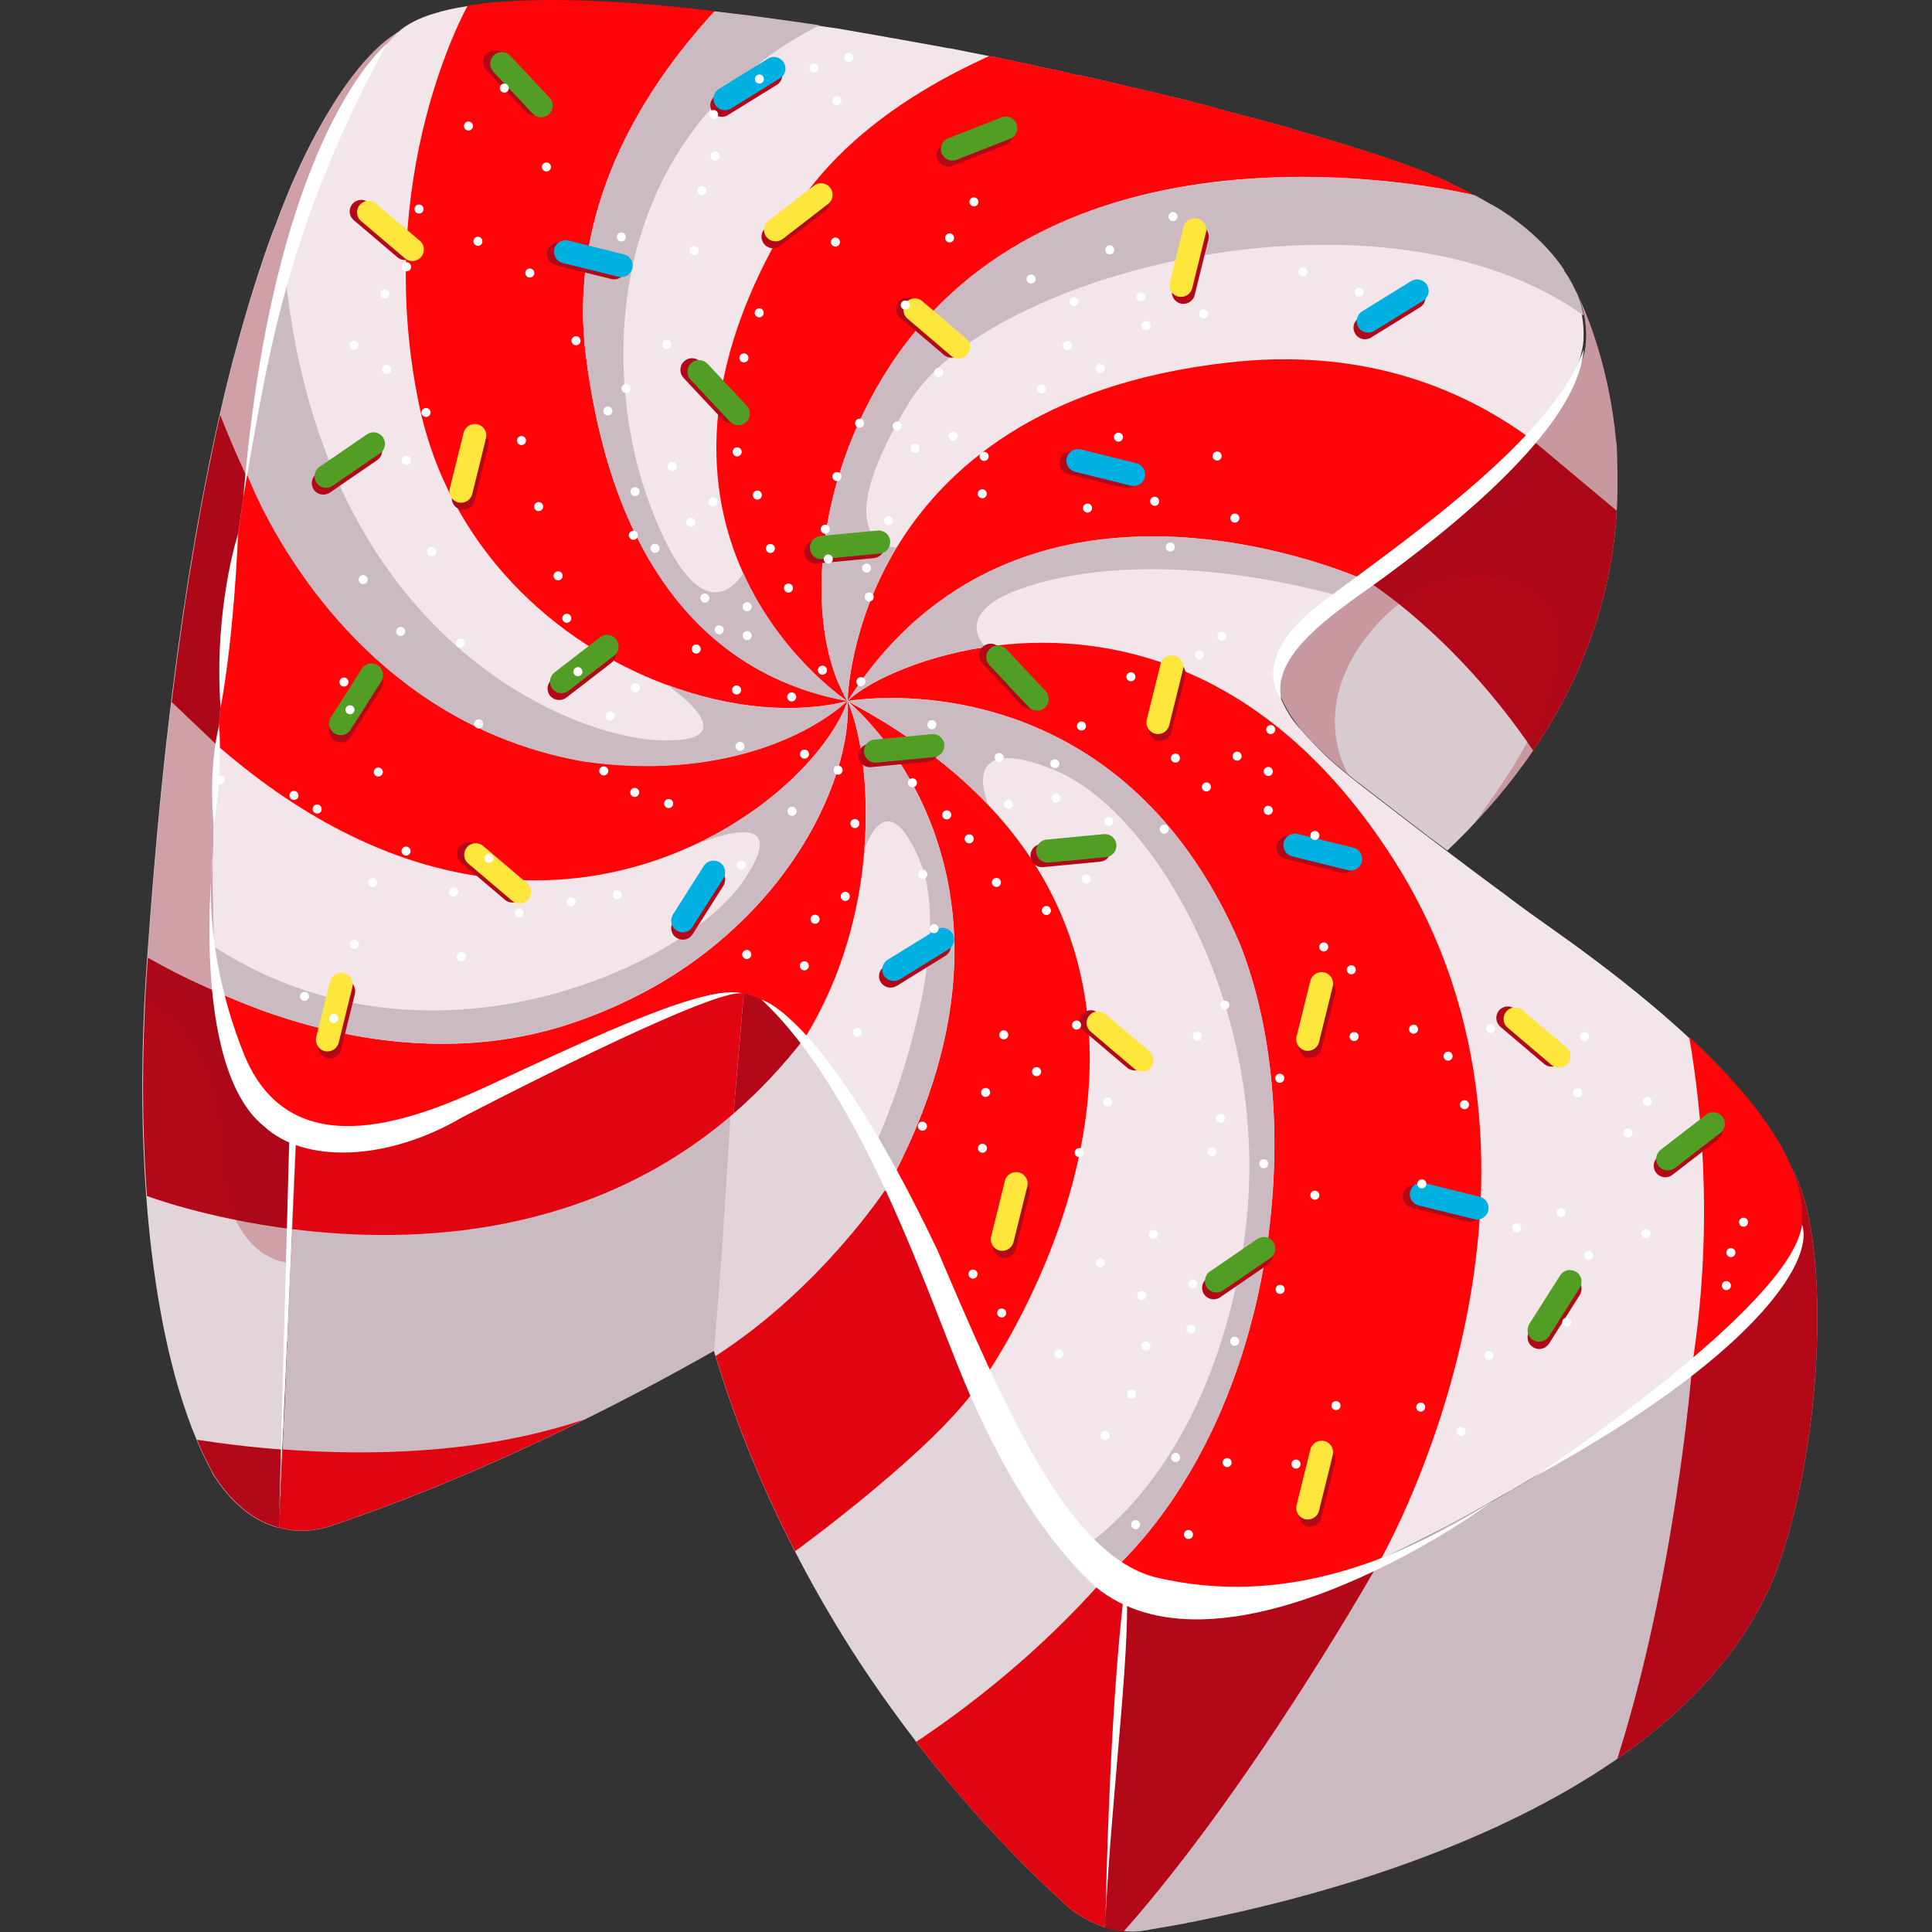 <?xml version="1.0" encoding="utf-8"?>
<!-- Generator: Adobe Illustrator 25.2.1, SVG Export Plug-In . SVG Version: 6.00 Build 0)  -->
<svg version="1.1" id="Слой_1" xmlns="http://www.w3.org/2000/svg" xmlns:xlink="http://www.w3.org/1999/xlink" x="0px" y="0px"
	 viewBox="0 0 1024 1024" style="enable-background:new 0 0 1024 1024;" xml:space="preserve">
<rect x="0" y="0" width="1024" height="1024" fill="#333333" stroke="none"/>
<style type="text/css">
	.st0{fill:#E2D5DA;}
	.st1{fill:#CCBAC2;}
	.st2{fill:#D8CBD0;}
	.st3{fill-rule:evenodd;clip-rule:evenodd;fill:#F2E6EA;}
	.st4{fill:#FF0409;}
	.st5{fill:#E00511;}
	.st6{fill:#B20818;}
	.st7{opacity:0.26;}
	.st8{fill:#990719;}
	.st9{fill:#FFFFFF;}
	.st10{fill:#FEE63C;}
	.st11{fill:#529E24;}
	.st12{fill:#00B0E0;}
</style>
<g>
	<g>
		<g>
			<g>
				<path class="st0" d="M211,17.2c-0.8,0.6-1.4,1.4-2,2c-0.2,0.2-0.4,0.2-0.6,0.6c-4.5,4.5-8.9,10.1-13,16.2
					c-1.2,1.8-2.4,3.4-3.4,5.3c-0.8,1.2-1.6,2.6-2.4,4c-1.4,2.4-2.8,4.7-4.1,7.3c-0.4,0.8-1,1.6-1.2,2.2c-1.4,3-3,5.9-4.3,9.3
					c-4.1,8.9-8.1,18.6-11.7,28.8c-2,5.1-3.7,10.5-5.5,16c-0.2,0.6-0.4,1-0.4,1.4c-2,5.9-3.7,12.1-5.5,18.4c-0.8,2.2-1.4,4.3-2,6.7
					c-0.6,2-1,4-1.6,5.9v0.2c-1,3.6-2,7.1-2.8,10.6c-3.2,12.3-5.9,24.9-8.7,37.7c0,0.6,0,1-0.2,1.4c-1.8,8.5-3.6,17.2-4.9,25.9
					c-0.3,1.7-0.6,3.3-0.9,5c-1.2,6.6-2.3,13.1-3.4,19.7c-1.2,7.3-2.4,14.4-3.4,21.7c-0.4,3.2-1,6.5-1.4,9.7
					c-1,6.7-1.8,13.2-2.6,19.9c-0.6,4.9-1.2,9.7-1.8,14.6c-3.6,31.1-6.2,60.9-7.8,87.8c-0.4,6.8-0.8,13.4-1.1,19.7
					c-0.4,8.3-0.8,15.4-1.2,22.7v1.8c-0.6,19.2-0.6,39.7,1.2,82.9c0.8,8.9,2.2,17,4,24.3c0.4,2.4,1,4.7,1.8,6.9
					c0.7,2.5,1.4,4.9,2.2,7.2c0.1,0.4,0.3,0.8,0.4,1.2c0.3,0.9,0.6,1.7,1,2.5c0.2,0.6,0.5,1.2,0.7,1.7c0.8,1.9,1.6,3.7,2.4,5.4
					c0.5,1.1,1,2.1,1.5,3.1c0.1,0.2,0.2,0.4,0.3,0.6c0.1,0.2,0.2,0.3,0.2,0.4c0.2,0.2,0.3,0.5,0.4,0.7c0.1,0.1,0.1,0.2,0.2,0.3
					c2.2,3.9,4.5,7.5,7.3,10.5c0.2,0.2,0.4,0.5,0.6,0.7c0,0,0,0.1,0.1,0.1c0.6,0.7,1.3,1.5,1.9,2.2c0.1,0.2,0.2,0.3,0.4,0.4
					c0,0,0,0,0,0c0.5,0.5,0.9,1,1.4,1.4c0,0,0.1,0.1,0.1,0.1c0.4,0.4,0.9,0.8,1.4,1.2c0,0,0,0,0,0l0,0c0.1,0,0.1,0.1,0.2,0.1
					c0.7,0.6,1.5,1.2,2.1,1.8l0,0c0.4,0.3,0.9,0.7,1.3,1c0,0,0.1,0,0.1,0.1c0.2,0.1,0.3,0.2,0.4,0.3c0.1,0.1,0.2,0.1,0.2,0.2
					c0.3,0.2,0.6,0.4,0.9,0.6c0.2,0.2,0.4,0.3,0.6,0.4c0.3,0.2,0.6,0.4,1,0.6c0.2,0.1,0.3,0.2,0.5,0.3h0c0.6,0.4,1.2,0.7,1.8,1.1
					c0,0,0,0,0.1,0c0.4,0.2,0.9,0.5,1.3,0.7c0.1,0,0.1,0.1,0.2,0.1c0.7,0.4,1.4,0.7,2.2,1.1c0,0,0.1,0,0.1,0.1
					c0.4,0.2,0.7,0.3,1.1,0.5h0.6v0.1l-0.2,4.2l-0.1,1.8l-0.1,1c-0.3,6.9-0.9,18.8-1.6,35.4c-0.1,2.1-0.2,4.3-0.4,6.6
					c-0.3,5.5-0.6,11.5-0.8,17.9c-0.6,12.3-1.2,26.1-1.8,41.7c-0.2,0-0.2,0-0.2,0c-0.2,6.1-0.4,12.4-0.8,19.2
					c-0.2,5.1-0.4,10.5-0.8,16c0,3.6-0.2,7.3-0.4,11c-0.2,3.5-0.4,7.3-0.6,11v0.1l-1,23.5l-0.8,17.8c-18-4.7-29-19.6-33.4-26.3
					c-0.4-0.4-0.8-1-1-1.4c-0.4-0.8-0.8-1.4-1-1.8V780c-2.9-5.2-5.6-10.8-8.1-16.9c-13.8-32.8-22.9-77.6-26.7-129.2
					c-2.4-31.8-2.7-66.3-1-102.1c0.4-8,0.9-16.1,1.5-24.2c0.1-0.8,0.1-1.6,0.2-2.4c3.1-44.4,6.8-84.9,11.1-121.6
					c9.3-79.5,21.1-141.9,33.7-190.9c0.1-0.3,0.2-0.5,0.2-0.8c0.2-1,0.6-2,0.8-2.9c6.9-26.1,14-48.4,20.9-67.1
					c0.2-0.2,0.4-0.4,0.4-0.6c0,0,0,0,0-0.2c0-0.2,0-0.2,0-0.4h0.2c7.5-20.7,16-39.7,25.6-56.3C192,27.6,208.6,18.3,211,17.2z"/>
			</g>
		</g>
	</g>
	<g>
		<g>
			<path class="st1" d="M394.2,526.7c-1.4,16-2.9,33.8-4.5,53.1c-0.3,3.4-0.6,6.9-0.9,10.4c-0.6,8-1.3,16.2-2.1,24.8
				c-1.2,14.4-2.4,29.8-3.7,45.6c-1.4,18-2.8,36.3-4.4,55.3c-24.5,13.9-47.5,26-68.8,36.5c-58.5,29-104,46.1-131.8,55.5
				c-1.6,0.6-3.4,1.2-4.9,1.6c-9.5,2.6-17.8,2.4-25.1,0.2l0.8-17.8l1-23.5v-0.1l0.4-11.2l0.6-10.9l0.6-16l0.8-19.2l1.8-41.9
				l0.9-17.8l0.3-6.3l1.8-42.7h0.6c4.4,1.7,8.9,2.9,13.6,3.6c0.8,0.1,1.6,0.2,2.4,0.3c0.2,0.1,0.4,0.1,0.6,0.1
				c0.9,0.1,1.8,0.2,2.7,0.2c0.9,0,1.8,0.1,2.7,0.1c1,0,2.1-0.1,3.1-0.1c3.7-0.1,7.5-0.4,11.4-0.9c2-0.4,4.1-0.8,6.1-1.2
				c1.3-0.3,2.8-0.6,4.3-0.9c1.7-0.4,3.3-0.8,5-1.3c2-0.5,4-1.1,6-1.8c0.4-0.1,0.8-0.2,1.2-0.4c0.6-0.2,1.2-0.4,1.9-0.6
				c2.4-0.8,4.7-1.6,7.1-2.5c1-0.4,2-0.8,2.9-1.2c0.5-0.2,1.1-0.4,1.6-0.6c1.2-0.5,2.4-1,3.7-1.5c1.2-0.5,2.4-1.1,3.7-1.6
				c0,0,0.1,0,0.2-0.2c0.1-0.1,0.2-0.1,0.3-0.2c0.1-0.1,0.3-0.2,0.4-0.2c7.3-3.2,14.6-6.7,21.5-10.5c11.4-5.5,26-12.7,40.9-19.7
				c2.8-1.4,5.6-2.8,8.4-4.1c2.5-1.2,5-2.4,7.5-3.6c2.5-1.2,4.9-2.4,7.4-3.5c1.2-0.6,2.4-1.1,3.6-1.7c2.4-1.1,4.7-2.2,7-3.3
				c2.3-1.1,4.5-2.1,6.7-3.1c1.5-0.7,3-1.4,4.5-2.1c1.3-0.6,2.6-1.2,3.8-1.7c6.1-2.8,11.4-5.2,15.3-6.8c0.9-0.4,1.8-0.8,2.7-1.1
				c0.8-0.3,1.6-0.6,2.4-0.9c6.8-2.4,13.7-3.9,20.8-3.1C392,526.3,393.2,526.5,394.2,526.7z"/>
		</g>
	</g>
	<g>
		<g>
			<path class="st2" d="M856.9,270.7c-2.2,38.1-13.7,82.2-44.3,127.1c-6.9,10.2-14.9,20.4-23.9,30.7c-0.4,0.4-0.8,0.9-1.3,1.3
				c-1.8,2.1-3.7,4.2-5.7,6.3c-4.6,5-9.4,9.8-14.6,14.7c-14.1-10.4-29.3-22.3-44.4-33.9c-2.8-2.1-5.4-4.1-7.8-6.1c0,0,0,0,0,0
				c-4.6-3.7-8.8-7.3-12.4-10.7c0,0,0,0,0-0.1c-0.3-0.1-0.4-0.2-0.6-0.5c-1-0.9-1.9-1.8-2.8-2.7c-1.4-1.3-2.6-2.6-3.7-3.7
				c-0.1,0-0.1,0-0.1,0c-1.3-1.4-2.4-2.7-3.6-4c0.2,0,0-0.1,0-0.1c-0.9-0.9-1.7-1.8-2.4-2.7c-2.2-2.7-4-5.3-5.5-7.7
				c-1.8-2.8-3.2-5.5-4.4-8.1c-0.9-2.2-1.5-4.2-1.9-6.2c-0.8-3.9-0.8-7.6-0.1-11.2c0.6-3.3,1.9-6.6,3.9-9.7c1.1-1.7,2.2-3.2,3.4-4.8
				c1.9-2.3,4.1-4.5,6.6-6.6c0.4-0.5,0.9-0.9,1.3-1.1c0.4-0.4,0.6-0.6,1.1-1h0.1c0,0,0-0.2,0.1-0.3c2.4-2,5.4-4.1,8.5-6.3
				c0.6-0.4,1.3-0.9,2.1-1.4c0.4-0.2,0.8-0.5,1.3-0.9c0.1,0,0.4-0.1,0.5-0.2c3.2-2.1,7-4.5,10.9-7.2c0.1,0,0.2-0.1,0.4-0.2
				c0.5-0.3,0.9-0.5,1.4-0.9h0.1c1.9-1.4,3.9-2.8,6-4.2c2.1-1.5,4.1-3,6.3-4.5c3.9-2.8,7.9-5.8,12-9c2.8-2.1,5.7-4.3,8.5-6.6
				c1.4-1.1,3-2.3,4.5-3.7c1.8-1.3,3.6-2.8,5.4-4.4c3.1-2.5,6.1-5,9.2-7.6c1.4-1.3,3-2.6,4.4-3.9c0.3-0.2,0.5-0.4,0.8-0.6
				c1.4-1.2,2.7-2.3,4-3.6c1.9-1.7,3.9-3.5,5.8-5.3c5.7-5.2,11.2-10.6,16.4-16c1.7-1.7,3.3-3.4,4.8-5c1.5-1.7,3.1-3.3,4.6-5.1l0,0
				c2.7-3.1,5.4-6.3,7.9-9.5h0.1c2.2-2.8,4.4-5.7,6.3-8.5c0.6-0.6,1-1.4,1.4-2.1c0.6-0.9,1.3-1.8,1.7-2.7c0.5-0.6,0.9-1.4,1.3-2
				c2.1-3.2,3.7-6.3,5.2-9.6c0-0.1,0-0.1,0-0.1c0.5-0.8,0.9-1.7,1.1-2.6v-0.1c0.1-0.1,0.1-0.1,0.1-0.2c0.6-1.3,1.1-2.6,1.4-3.7
				c0.5-1.2,0.8-2.3,1.1-3.5c0.1-0.1,0.1-0.1,0.1-0.2c0.1-0.8,0.4-1.5,0.5-2.3c0.3-1.3,0.5-2.6,0.5-3.9c0.1-0.2,0.1-0.5,0.1-0.8
				c0.6-8.5-1-16.8-3.9-23.9c4.3,9,16.3,37.4,19.9,76.8c0.2,0.6,0.3,1.4,0.3,2.2C857.3,246.5,857.6,258.3,856.9,270.7z"/>
		</g>
	</g>
	<g>
		<g>
			<path class="st0" d="M596.5,843.6l-0.8,13.6l-1.9,30.3l-0.6,10.5l-1.3,21l-2.1,33.4l-3.6,59.2l-0.2,2.6l0,0.5l-0.4,6.8
				c-6.1-2-11.4-4.9-15.8-7.9c-0.8-0.6-1.8-1.4-2.6-2c-2.8-2.4-5.7-5.3-9.1-8.3c-0.2-0.2-0.2-0.2-0.2-0.2c-9.1-8.5-20-19.3-32-32.2
				c-12.5-13.6-26.3-29.5-40.3-47.7c-8-10.5-16.2-21.7-24.3-33.6c-13.8-20.3-27.3-42.8-40-67.4c-16.1-31.2-30.7-65.8-42.1-103.5
				c-0.3-0.9-0.6-1.8-0.8-2.8c1.6-19,3-37.3,4.4-55.3c1-15.4,1.9-30.6,2.9-45c0.2-3.8,0.5-7.6,0.7-11.4c0.5-7.8,0.9-15.5,1.3-22.8
				c0.6-9.8,1.1-19.2,1.6-28.3c0.5-9.4,1-18.4,1.4-26.9c1.2,0.2,2.4,0.4,3.3,0.6c8.3,1.6,16.8,6.3,26.5,15.8
				c2.6,3.2,5.4,6.1,7.7,8.9c5.1,6.3,10.5,14,16.2,23.5c4.1,8.5,8.9,17.6,13.8,27c0,0,4.8,10.4,12.3,26.6c0,0,0,0,0,0l0,0
				c5.9,12.8,13.6,29.2,22,47c8.7,18.1,18.1,37.7,27.3,56.2c11.2,22.6,21.9,43.9,30.4,59.3c1.8,3.2,3.3,6.1,5.1,9.1
				c1.8,2.8,3.6,5.5,5.3,8.1c4.9,7.7,10.5,14.6,16.4,20.5c2.7,2.7,5.6,5.3,8.5,7.6C589.1,839,592.7,841.4,596.5,843.6z"/>
		</g>
	</g>
	<g>
		<g>
			<path class="st1" d="M948.5,810.8v0.5c-1.8,5.8-3.5,11.5-5.3,16.9c-15.2,43-47.2,77.1-86,104c-66.5,46.1-153,71.1-210.5,83.4
				c-5.4,1.1-10.4,2.2-15.3,3.2c-0.5,0-1,0.1-1.5,0.2c-0.5,0.2-1,0.3-1.5,0.4c-6.8,1.3-13,2.3-18.4,3.2c-0.6,0.1-1.3,0.3-1.9,0.4
				c-1.3,0.2-2.4,0.4-3.9,0.6c-2.9,0.3-5.8,0.2-8.5-0.1c-1-0.1-2-0.2-3-0.4c-2.4-0.4-4.6-0.9-6.8-1.8l0.3-6.8l0-0.5l0.2-2.6
				l3.2-51.9l0.4-7.4l1.7-26.7l0.4-6.7l1.3-21l0.1-0.6l0.5-9.8l1.9-30.3l0.8-13.6c10.7,6.1,23.2,9.3,38.1,9.7c2.1,0.1,4.1,0,6.3-0.1
				c1.3,0.1,2.4,0,3.7-0.2c0.1,0,0.1,0,0.2,0c2.7-0.1,5.5-0.4,8.4-0.8c19.6-2.2,42.6-9.3,70.3-21.9c2.6-1.1,5.4-2.3,8.1-3.7
				c37.3-17.3,77-39.9,112.1-63.1c10.7-7.1,21.2-14.4,30.8-21.5c0.8-0.6,1.4-1,2.2-1.5c6.9-5.2,13.6-10.3,19.9-15.4
				c13.6-11.1,25.5-22,34.8-32.2c0.8-0.8,1.3-1.5,2.1-2.4c0-0.1,0.2-0.1,0.2-0.4c0.4-0.4,0.8-0.5,1-0.9c8.4-9.7,14.3-18.8,17.3-26.7
				c0.2-0.1,0.2-0.5,0.2-0.8c0.9-2.6,1.5-5.2,1.8-7.5c0-0.6,0-1.1,0.1-1.5c1.9-10.3,0.2-21-4.1-32.2
				C968.2,651.9,967.5,743.1,948.5,810.8z"/>
		</g>
	</g>
	<g>
		<g>
			<path class="st3" d="M954.2,653.8c0,0.1,0,0.1,0,0.1c-0.2,4.6-2.1,9.9-5.2,15.3c-8.7,15.9-27.5,35.3-52.3,55.5
				c-7.2,5.8-14.9,11.8-23.1,17.8c-21.2,15.5-45,31.1-69.7,45.7c-2.2,1.4-4.5,2.7-7,4c-12.9,7.5-25.8,14.7-39,21.3
				c-8.9,4.5-17.7,9-26.3,12.9v0c-1.5,0.7-2.9,1.4-4.4,2c-1.2,0.6-2.6,1.1-3.7,1.8c-0.6,0.4-1.4,0.6-2.1,0.8
				c-59.5,26.9-97.8,27.5-125.1,12.4c-3.8-2.1-7.3-4.5-10.7-7.2c-14.1-11.1-25.2-26.8-35.5-45.4c-8.4-15.4-19.2-36.5-30.3-59.2
				c-9.2-18.6-18.6-38.1-27.2-56.3c-8.4-17.8-16.1-34.2-22.1-47v0c-7.6-16.2-12.4-26.5-12.4-26.5c-4.9-9.5-9.7-18.7-13.8-27.1
				c-6.2-10.3-12.1-18.7-17.6-25.3c-12.1-14.5-22.7-21-32.7-23c-0.9-0.1-2.2-0.4-3.4-0.5c-8.9-1-17.4,1.5-25.8,5.2
				c-19.7,8.3-73.9,34.6-105,49.7c-7,3.7-14.3,7.4-21.6,10.5c-0.6,0.5-1,0.6-1,0.6c-28.4,12.7-57.1,19.7-79.9,10.6h0
				c-0.1,0-0.2-0.1-0.1-0.1c0,0,0,0,0,0h-0.4c-0.4-0.2-0.9-0.4-1.3-0.6c-0.5-0.2-0.9-0.4-1.4-0.6c-0.3-0.2-0.6-0.3-0.9-0.6
				c-0.3-0.2-0.7-0.4-1-0.6c-0.1,0-0.2-0.1-0.4-0.1c-0.6-0.3-1.3-0.7-1.8-1.1h0c-0.2-0.1-0.3-0.2-0.5-0.3c-0.3-0.2-0.6-0.4-1-0.6
				c-0.2-0.2-0.5-0.3-0.8-0.5c-0.3-0.2-0.7-0.5-1-0.8c-0.2-0.1-0.3-0.2-0.4-0.3c-0.3-0.2-0.7-0.4-1-0.7c-0.2-0.1-0.3-0.2-0.4-0.4
				c-0.7-0.6-1.4-1.2-2.2-1.8c-0.1-0.1-0.1-0.1-0.2-0.1c0,0,0,0,0,0c-0.1,0-0.1-0.1-0.2-0.1c-0.5-0.4-0.8-0.7-1.2-1.1
				c0,0-0.1-0.1-0.1-0.1c-0.5-0.4-0.9-0.9-1.4-1.4c0,0,0,0,0,0v-0.1c-0.1-0.1-0.2-0.2-0.4-0.3c-0.5-0.5-0.9-0.8-1.3-1.4
				c-0.2-0.2-0.4-0.5-0.6-0.8c0,0-0.1-0.1-0.1-0.1c-0.2-0.2-0.4-0.5-0.6-0.8c-0.2-0.3-0.5-0.4-0.5-0.6c-1.9-2.2-3.5-4.5-5-7
				c-0.6-1-1.2-1.8-1.8-2.8c0-0.1-0.1-0.2-0.2-0.3c-0.1-0.1-0.2-0.2-0.2-0.4c0-0.1-0.1-0.2-0.1-0.3c-0.2-0.3-0.4-0.7-0.6-1
				c-0.2-0.3-0.4-0.7-0.6-1c0-0.1-0.1-0.4-0.2-0.6c-0.1-0.2-0.2-0.4-0.4-0.6c-0.8-1.5-1.5-3.2-2.2-4.9c-0.2-0.4-0.3-0.8-0.5-1.3
				c-0.4-1-0.8-2-1.2-3.1c-0.2-0.4-0.3-0.7-0.5-1.1c-0.2-0.4-0.3-0.8-0.4-1.2c-0.3-0.8-0.6-1.6-0.8-2.4c-0.1-0.2-0.1-0.5-0.2-0.6
				c-0.8-2.4-1.5-5-2.2-7.6c-0.1-0.4-0.2-0.9-0.4-1.4c-1.8-6.8-3.2-14.7-4.2-23.5c-0.1-1-0.2-2-0.3-3c-0.6-11.8-1.1-22.1-1.2-30.9
				c-0.1-4.9-0.2-9.4-0.2-13.7c-0.3-16.8,0-28.5,0.4-40c0.3-7.4,0.6-14.4,1.1-22.7c0-1,0-2.1,0.2-3.2c0.2-5.4,0.6-10.9,0.9-16.6
				c0.7-11.1,1.5-22.9,2.4-34.9c1.3-14,2.6-28.4,4.3-43.1c0-0.3,0.1-0.6,0.1-1c0.2-1.8,0.3-3.6,0.6-5.4c1-9.3,2.2-18.7,3.5-28.1
				c0.2-1.2,0.4-2.2,0.5-3.4c0.2-2.2,0.5-4.4,0.9-6.6c0.4-3.1,0.8-6.2,1.3-9.3c0.1-0.1,0.1-0.2,0.1-0.4c0.5-4.2,1.1-8.2,1.8-12.3
				c0.2-1.1,0.3-2.1,0.5-3.2c0.3-2,0.7-4.1,1-6.2c1.2-7.9,2.5-15.4,4.1-23.2c0.1-0.5,0.2-1,0.3-1.5c0.1-0.6,0.2-1.1,0.3-1.7
				c1.3-8.1,2.9-16.1,4.6-24v0c0.1-0.1,0.1-0.2,0.1-0.3c0-0.1,0-0.2,0-0.3c0-0.1,0-0.1,0-0.2c0.2-1.4,0.6-2.7,0.9-4.1
				c0.4-2,0.8-4,1.3-6c0-0.1,0-0.2,0.1-0.2c1.3-6.2,2.7-12.3,4.2-18.4c0.2-0.9,0.5-1.8,0.7-2.7c0.6-2.3,1.1-4.5,1.7-6.8
				c0-0.1,0-0.1,0-0.1v-0.2c0.2-0.8,0.4-1.6,0.6-2.4c0.1-0.4,0.2-0.8,0.3-1.2c0.3-1.4,0.7-2.7,1.1-4.1c0.2-0.9,0.4-1.8,0.7-2.6
				c0,0,0-0.1,0-0.1c0-0.2,0.1-0.4,0.1-0.6c0.2-0.9,0.4-1.7,0.6-2.5c0.2-0.8,0.4-1.6,0.6-2.3c0.1-0.2,0.2-0.5,0.2-0.7
				c0.1-0.5,0.2-0.9,0.3-1.4c0-0.1,0.1-0.3,0.1-0.4c0.4-1.6,0.8-3.1,1.4-4.5c0-0.1,0.1-0.2,0.1-0.4l0,0c0.6-2.2,1.3-4.4,1.9-6.6
				c0.5-1.7,0.9-3.2,1.4-4.8c0.2-0.6,0.4-1.1,0.5-1.7c0.5-1.7,1.1-3.5,1.6-5.2c0-0.1,0-0.1,0-0.1c0.6-1.7,1.1-3.4,1.7-5
				c0.9-3,1.9-5.9,2.9-8.8c0.1-0.2,0.1-0.3,0.2-0.5c0.3-0.8,0.6-1.6,0.8-2.4c1.3-3.5,2.6-7,3.9-10.4c0.2-0.6,0.4-1.1,0.6-1.7
				c0.8-1.9,1.5-3.9,2.4-5.8c0.4-0.9,0.7-1.9,1.1-2.8c0.4-1,0.8-2,1.2-2.9c1-2.3,2-4.6,3-6.8c0.1-0.1,0.1-0.3,0.2-0.5
				c0.1-0.2,0.2-0.4,0.4-0.6c0.1-0.2,0.2-0.4,0.3-0.6c0.4-0.8,0.6-1.4,1-2.2c0.8-1.4,1.4-2.8,2.2-4.3c0.4-0.8,0.8-1.5,1.2-2.3
				c0.1-0.1,0.2-0.4,0.4-0.6c0.1-0.2,0.3-0.5,0.4-0.8c0.1-0.2,0.4-0.6,0.5-0.9c0.2-0.4,0.4-0.8,0.6-1.2c0-0.1,0-0.1,0.1-0.2
				c0.7-1.2,1.4-2.4,2.1-3.6c0,0,0,0,0-0.1c1-1.9,2-3.6,3.1-5.3c0.5-0.9,1.1-1.8,1.7-2.6c0.3-0.5,0.6-0.9,0.9-1.4
				c0.9-1.3,1.8-2.7,2.7-3.9c0.1-0.1,0.3-0.4,0.4-0.5c1.1-1.5,2.2-3,3.2-4.2c1-1.4,2.2-2.7,3.3-3.9c0.2-0.2,0.4-0.5,0.6-0.8
				c0.9-1,1.8-2,2.7-2.8c0,0,0.1-0.1,0.1-0.1c0.1-0.1,0.2-0.2,0.2-0.2c0,0,0.1,0,0.1,0c0.6-0.7,1.3-1.4,1.9-2l0.1,0v0
				c0.1,0,0.1,0,0.1,0c0,0,0.1,0,0.1-0.1c0.4-0.2,0.4-0.2,0.4-0.2c4.5-4.1,11-7.5,19.1-9.9c5.2-1.7,11-2.9,17.4-3.9v0
				c2.5-0.4,5.1-0.7,7.8-1.1c7.9-0.9,16.5-1.5,25.8-1.7c2.1-0.1,4.3-0.1,6.3-0.1c0.2-0.1,0.4-0.1,0.6,0c1.4-0.1,3-0.1,4.4-0.1
				c12.5,0,26,0.6,40.3,1.5c14.5,1,29.9,2.5,45.7,4.4c3.6,0.4,7.2,0.9,10.8,1.3c12.3,1.4,24.8,3.2,37.4,5c1.2,0.2,2.3,0.4,3.5,0.5
				c1.2,0.2,2.4,0.4,3.7,0.6c3.2,0.5,6.4,1,9.7,1.4c7.6,1.3,15.4,2.7,23,4c7.2,1.3,14.6,2.6,21.8,3.9c1.8,0.4,3.7,0.6,5.6,1
				c2.7,0.5,5.4,1,8.1,1.5c0.6,0.1,1.2,0.2,1.7,0.2c6.8,1.4,13.5,2.7,20.1,4c0.1,0,0.2,0,0.2,0.1c0.8,0.2,1.4,0.3,2.2,0.3
				c7.6,1.7,15.2,3.1,22.7,4.9c0.1,0,0.3,0.1,0.4,0.1c1.4,0.2,2.7,0.6,4.1,0.9c0.8,0.2,1.7,0.4,2.4,0.5c4.8,0.9,9.6,2,14.2,3.2
				c0.5,0,1,0.2,1.4,0.2c1.3,0.1,2.6,0.4,3.9,0.8c4.5,0.9,8.9,1.9,13.3,3c2.7,0.6,5.3,1.3,7.9,1.9c8.3,1.8,16.5,3.9,24.4,5.8h0.5
				c0.6,0.3,1.3,0.4,1.9,0.5c2.2,0.5,4.3,1,6.3,1.5c2.8,0.9,5.7,1.5,8.5,2.3c2.7,0.6,5.2,1.4,7.7,2.1c0.5,0.1,1,0.2,1.5,0.4
				c1.1,0.3,1.9,0.5,3,0.8c4.6,1.3,9.2,2.5,13.7,3.6c1.2,0.3,2.3,0.6,3.6,0.9c3.6,1.1,7.2,2.1,10.7,3c3,0.9,6,1.7,8.9,2.6
				c7.1,2.1,14,4.1,20.5,6.1c3.2,1,6.4,2,9.4,2.9c3.1,1,6,1.9,8.9,2.8c3.3,1.1,6.4,2.1,9.4,3.1c0.5,0.2,1.1,0.4,1.5,0.5
				c10.2,3.6,18.7,6.7,25.2,9.6c6.8,3.1,13,6.2,18.6,9.2c0,0,0.1,0.2,0.4,0.4c3.1,1.7,5.9,3.2,8.6,4.8h0.1c0,0,24,12.7,38.6,34.7
				v0.4c2.2,3.2,4.1,6.3,5.7,9.9c0,0,0.6,0.9,1.4,2.7c0.2,0.4,0.3,0.7,0.4,1.1c0.5,1.3,0.9,2.5,1.3,3.9c0.3,0.9,0.5,1.8,0.7,2.7
				c0.3,1.1,0.6,2.3,0.7,3.5c0.7,4,1,8.2,0.8,12.5c0,0.2,0,0.4,0,0.6c0,0.2,0,0.3-0.1,0.5c0,0.4-0.1,0.8-0.1,1.2
				c0,0.5-0.1,0.9-0.2,1.4c-0.1,0.5-0.2,1.1-0.3,1.6c-0.1,0.8-0.4,1.5-0.5,2.3c0,0,0,0.1,0,0.1c-0.2,0.6-0.3,1.2-0.5,1.9
				c-0.1,0.3-0.2,0.6-0.3,0.9c-0.6,1.9-1.4,4-2.3,6c-0.1,0.2-0.2,0.4-0.2,0.6c-0.5,1.1-1,2.2-1.5,3.4c0,0.1-0.1,0.1-0.1,0.2
				c-0.4,0.8-0.8,1.6-1.2,2.4c-0.4,0.8-0.9,1.6-1.3,2.4c-1.1,1.9-2.2,3.9-3.5,5.8c-0.2,0.3-0.3,0.6-0.5,0.8c-0.2,0.3-0.5,0.7-0.7,1
				c-0.2,0.4-0.5,0.8-0.8,1.2c-4.1,6.1-9.1,12.2-14.5,18.4c-9.3,10.6-20.2,21.3-31.7,31.5h-0.1c-1.5,1.4-3,2.8-4.5,4.1
				c-0.2,0.2-0.4,0.4-0.6,0.6c-1.3,1.2-2.7,2.3-4,3.5c-0.2,0-0.2,0-0.2,0c-2,1.8-4.1,3.6-6.2,5.3c-2.6,2.2-5.2,4.3-7.7,6.4
				c-0.3,0.2-0.6,0.4-0.8,0.6c-4.1,3.3-8.1,6.6-12.1,9.6c-6.6,5.1-12.9,9.7-18.8,13.9c-2.1,1.5-4.1,2.9-6.1,4.2l-1.1,0.7
				c-0.1,0.1-0.2,0.2-0.4,0.2c-0.1,0.1-0.2,0.1-0.2,0.2c0,0-0.1,0-0.1,0.1v0.1c-4,2.7-7.6,5-10.8,7.1c-0.1,0.1-0.2,0.1-0.3,0.2
				c-0.1,0.1-0.2,0.1-0.2,0.1c-0.2,0.2-0.4,0.3-0.6,0.4c-0.2,0.1-0.4,0.3-0.6,0.4c-2.9,1.9-5.6,3.8-8,5.7c-0.9,0.7-1.7,1.4-2.5,2
				c-2.8,2.3-5.2,4.5-7.3,6.9c-0.3,0.4-0.6,0.7-1,1.1c-0.6,0.8-1.3,1.5-1.8,2.3c-0.6,0.8-1.1,1.5-1.6,2.3c-6.4,9.9-7,20.6-0.1,33.2
				c0.2,0.4,0.4,0.8,0.6,1.1c0.4,0.6,0.8,1.3,1.2,2c0.3,0.6,0.8,1.2,1.2,1.9c0.8,1.2,1.7,2.4,2.7,3.7c1.8,2,7.7,9,14.9,15.9
				c0.1,0.1,0.1,0.1,0.2,0.2c0.2,0.2,0.4,0.4,0.6,0.6c1.4,1.3,2.8,2.6,4.3,3.9c0.7,0.6,1.5,1.3,2.3,2c0.8,0.7,1.6,1.3,2.4,2
				c0.9,0.8,1.9,1.5,2.8,2.3c2.4,2,5,4,7.7,6.1c5.7,4.4,11.4,8.8,17,13.1c0,0,0,0,0,0c5.6,4.4,11.2,8.6,16.6,12.7
				c1.8,1.4,3.7,2.8,5.4,4.1s3.6,2.7,5.3,4c3.2,2.4,6.3,4.8,9.4,7.1c6.7,5,13,9.8,18.8,14c8.2,6.2,15.2,11.4,20.8,15.3
				c3.2,2.3,6.8,4.8,10.7,7.6c19.2,13.7,45,33,68.5,54.8c17.5,16.3,33.7,33.9,44.8,51.4c3.4,5.2,6.2,10.3,8.4,15.5
				c0.4,0.8,0.8,1.8,1.2,2.5c0.1,0.4,0.4,0.9,0.5,1.3c1.5,3.6,2.7,7.2,3.5,10.9c0.1,0.1,0.1,0.2,0.1,0.4
				C955.5,639.2,955.9,646.6,954.2,653.8z"/>
		</g>
	</g>
	<g>
		<g>
			<path class="st4" d="M449.2,371.6c-0.1,0.2-0.1,0.3-0.2,0.5c-8.5,23.6-38.6,56.4-82.7,76.5c-0.6,0.2-1.2,0.5-1.7,0.7
				c-1,0.4-1.9,0.9-2.9,1.3c-0.2,0.1-0.4,0.2-0.5,0.2c0,0,0,0,0,0c-62.3,26.4-150.9,27-245.8-55.5c0.7-11.1,1.5-22.9,2.4-34.9
				c1.3-14,2.6-28.4,4.3-43.1c0-0.3,0.1-0.6,0.1-1c0.2-1.8,0.3-3.6,0.6-5.4c1-9.3,2.2-18.7,3.5-28.1c0.2-1.2,0.4-2.2,0.5-3.4
				c0.2-2.2,0.5-4.4,0.9-6.6c0.4-3.1,0.8-6.2,1.3-9.3c0.1-0.1,0.1-0.2,0.1-0.4c0.5-4.2,1.1-8.2,1.8-12.3c0,0,46.6,129.4,178.3,152.6
				c61.8,8.9,106-7.8,129.5-23.8c4-2.7,7.5-5.4,10.2-8c0,0,0,0,0.1-0.1C449,371.7,449.1,371.6,449.2,371.6z"/>
		</g>
	</g>
	<g>
		<g>
			<path class="st4" d="M449.2,371.6c-0.1,0-0.2,0-0.2,0.1c-27.5,6.9-61.9,3.9-95.8-8.8c-0.1,0-0.1,0-0.1,0
				c-58.5-21.8-115.2-72.2-131.1-148.9C197,92.6,247.9,3,247.9,3v0c2.5-0.4,5.1-0.7,7.8-1.1c7.9-0.9,16.5-1.5,25.8-1.7
				c2.1-0.1,4.3-0.1,6.3-0.1c0.2-0.1,0.4-0.1,0.6,0c1.4-0.1,3-0.1,4.4-0.1c12.5,0,26,0.6,40.3,1.5c14.5,1,29.9,2.5,45.7,4.4
				c-39.8,43.2-78.1,106.3-68.2,183.2c17.1,133.8,85.3,168.7,125.2,179.4c4.7,1.3,9.1,2.2,12.9,2.9c0.1,0,0.2,0,0.3,0.1
				C449.1,371.5,449.1,371.6,449.2,371.6z"/>
		</g>
	</g>
	<g>
		<g>
			<path class="st4" d="M781.7,103.6c0,0-215.6-53.6-309.9,90.2c-39.7,61-43.6,130-27.5,168.2c1.4,3.2,2.9,6.3,4.5,9.1
				c0.1,0.2,0.2,0.3,0.3,0.5c0,0,0,0.1,0.1,0.1c0,0-0.1,0-0.2-0.1c-2.5-1.7-35.5-24.5-55.1-67.8c-19.5-43.1-25.5-106.6,25.6-189.8
				c22.5-36.6,59.9-63.9,104.8-84.3c0.8,0.2,1.4,0.3,2.2,0.3c7.6,1.7,15.2,3.1,22.7,4.9c0.1,0,0.3,0.1,0.4,0.1
				c1.4,0.2,2.7,0.6,4.1,0.9c0.8,0.2,1.7,0.4,2.4,0.5c4.8,0.9,9.6,2,14.2,3.2c0.5,0,1,0.2,1.4,0.2c1.3,0.1,2.6,0.4,3.9,0.8
				c4.5,0.9,8.9,1.9,13.3,3c2.7,0.6,5.3,1.3,7.9,1.9c8.3,1.8,16.5,3.9,24.4,5.8h0.5c0.6,0.3,1.3,0.4,1.9,0.5c2.2,0.5,4.3,1,6.3,1.5
				c2.8,0.9,5.7,1.5,8.5,2.3c2.7,0.6,5.2,1.4,7.7,2.1c0.5,0.1,1,0.2,1.5,0.4c1.1,0.3,1.9,0.5,3,0.8c4.6,1.3,9.2,2.5,13.7,3.6
				c1.2,0.3,2.3,0.6,3.6,0.9c3.6,1.1,7.2,2.1,10.7,3c3,0.9,6,1.7,8.9,2.6c14.3,4.2,27.3,8.1,38.8,11.8c3.3,1.1,6.4,2.1,9.4,3.1
				c0.5,0.2,1.1,0.4,1.5,0.5c10.2,3.6,18.7,6.7,25.2,9.6c6.8,3.1,13,6.2,18.6,9.2C781.3,103.2,781.4,103.5,781.7,103.6z"/>
		</g>
	</g>
	<g>
		<g>
			<path class="st4" d="M811.3,232.5c-9.3,10.6-20.2,21.3-31.7,31.5h-0.1c-1.5,1.4-3,2.8-4.5,4.1c-0.2,0.2-0.4,0.4-0.6,0.6
				c-1.3,1.2-2.7,2.3-4,3.5c-0.2,0-0.2,0-0.2,0c-2,1.8-4.1,3.6-6.2,5.3c-2.6,2.2-5.2,4.3-7.7,6.4c-0.3,0.2-0.6,0.4-0.8,0.6
				c-4.1,3.3-8.1,6.6-12.1,9.6c-6.6,5.1-12.9,9.7-18.8,13.9c0,0-0.4-0.2-1.1-0.5c-15.5-6.8-184.8-76.3-274.1,64l-0.1,0.1v0
				c0,0,0,0,0,0s0,0,0-0.1c0-2.1,1.2-40.3,25.9-81.2c25.4-42,75.7-86.8,175.4-98.1C719.2,184.3,771.9,203.7,811.3,232.5z"/>
		</g>
	</g>
	<g>
		<g>
			<path class="st4" d="M731.8,826.5L731.8,826.5c-1.5,0.7-2.9,1.4-4.4,2c-1.2,0.6-2.6,1.1-3.7,1.8c-0.6,0.4-1.4,0.6-2.1,0.8
				c-59.5,26.9-97.8,27.5-125.1,12.4c-3.8-2.1-7.3-4.5-10.7-7.2c90.7-82.6,108.9-242.1,71.2-336.4
				c-53-122.7-153.5-131.3-192.1-129.8h-0.3c-8.7,0.4-14.2,1.2-15.1,1.4c-0.1,0-0.1,0-0.1,0v0c8.6-8.7,36.2-23.1,73.2-28.6h0
				c61.2-9.1,147.9,6.2,215.8,112.3C846,623.4,734.5,821.7,731.8,826.5z"/>
		</g>
	</g>
	<g>
		<g>
			<path class="st4" d="M520.9,731.6l-0.9,0.2c-9.2-18.6-18.6-38.1-27.2-56.3c-8-17-15.3-32.7-21.2-45.2c-0.3-0.6-0.6-1.2-0.8-1.8v0
				c41.5-76.9,40.2-137.6,26.6-180.6l0,0l-0.1-0.4c-8.5-26.9-21.8-46.9-32.3-59.6c-3.7-4.4-6.9-7.9-9.5-10.5
				c-3.5-3.5-5.8-5.4-6.2-5.7c31.5,16.8,55.9,35.4,74.6,55.1C646.4,556,520.9,731.6,520.9,731.6z"/>
		</g>
	</g>
	<g>
		<g>
			<path class="st4" d="M458.1,450.9c-2.5,31.3-11.5,66.6-31.2,98.7c-12.1-14.5-22.7-21-32.7-23c0,0,0,0-0.1,0
				c-0.9-0.1-2.2-0.4-3.3-0.5c-8.9-1-17.4,1.5-25.8,5.2c-19.7,8.3-73.9,34.6-105,49.7c-7,3.7-14.3,7.4-21.6,10.5
				c-0.6,0.5-1,0.6-1,0.6c-28.4,12.7-57.1,19.7-79.9,10.6h0c-0.1,0-0.2-0.1-0.1-0.1c0,0,0,0,0,0h-0.4c-0.4-0.2-0.9-0.4-1.3-0.6
				c-0.5-0.2-0.9-0.4-1.4-0.6c-0.2-0.2-0.5-0.3-0.7-0.5c0,0-0.1-0.1-0.2-0.1c-0.3-0.2-0.7-0.4-1-0.6c-0.1,0-0.2-0.1-0.4-0.1
				c-0.6-0.3-1.3-0.7-1.8-1.1h0c-0.2-0.1-0.3-0.2-0.5-0.3c-0.3-0.2-0.6-0.4-1-0.6c-0.2-0.2-0.5-0.3-0.8-0.5c-0.3-0.2-0.7-0.5-1-0.8
				c-0.2-0.1-0.3-0.2-0.4-0.3c-0.3-0.2-0.7-0.4-1-0.7c-0.2-0.1-0.3-0.2-0.4-0.4c-0.7-0.6-1.4-1.2-2.2-1.8c-0.1-0.1-0.1-0.1-0.2-0.1
				c0,0,0,0,0,0c-0.1,0-0.1-0.1-0.2-0.1c-0.5-0.4-0.8-0.7-1.2-1.1c0,0-0.1-0.1-0.1-0.1c-0.5-0.4-0.9-0.9-1.4-1.4c0,0,0,0,0,0v-0.1
				c-0.1-0.1-0.2-0.2-0.4-0.3c-0.5-0.5-0.9-0.8-1.3-1.4c-0.2-0.2-0.4-0.5-0.6-0.8c0,0-0.1-0.1-0.1-0.1c-0.2-0.2-0.4-0.5-0.6-0.8
				c-0.2-0.3-0.5-0.4-0.5-0.6c-1.9-2.2-3.5-4.5-5-7c-0.6-1-1.2-1.8-1.8-2.8c0-0.1-0.1-0.2-0.2-0.3c-0.1-0.1-0.2-0.2-0.2-0.4
				c0-0.1-0.1-0.2-0.1-0.3c-0.2-0.3-0.4-0.7-0.6-1c-0.2-0.3-0.4-0.7-0.6-1c0-0.1-0.1-0.4-0.2-0.6c-0.1-0.2-0.2-0.4-0.4-0.6
				c-0.8-1.5-1.5-3.2-2.2-4.9c-0.2-0.4-0.3-0.8-0.5-1.3c-0.4-1-0.8-2-1.2-3.1c-0.2-0.4-0.3-0.7-0.5-1.1c-0.2-0.4-0.3-0.8-0.4-1.2
				c-0.3-0.8-0.6-1.6-0.8-2.4c-0.1-0.2-0.1-0.5-0.2-0.6c-0.8-2.4-1.5-5-2.2-7.6c-0.1-0.4-0.2-0.9-0.4-1.4
				c-1.8-6.8-3.2-14.7-4.2-23.5c0,0,0,0,0,0c16.8,7.7,41.7,17.3,71.2,22.9c34.9,6.7,76.3,7.8,118-6.4c31.2-10.6,56.8-25.7,77.3-43
				c47.7-40,68-91.1,68.3-122.5c0-0.5,0-1.1,0-1.6c0-0.9,0-1.8-0.1-2.6c0-0.2,0-0.5,0-0.7c0.2,0.3,0.3,0.7,0.4,1
				C456.2,388.4,460.8,417.4,458.1,450.9z"/>
		</g>
	</g>
	<g>
		<g>
			<path class="st5" d="M519.9,731.8c-21,34.1-98.5,90.4-98.5,90.4c-16.1-31.2-30.7-65.8-42.1-103.5c56.9-36.7,91.3-90.1,91.3-90.1
				s0,0,0,0l0,0c5.9,12.8,13.6,29.2,22,47C501.4,693.7,510.8,713.2,519.9,731.8z"/>
		</g>
	</g>
	<g>
		<g>
			<path class="st6" d="M157.3,602.5h-0.4l-1.8,42.7l-0.3,6.3c-45.8-5.8-76.9-17.6-76.9-17.6c-2.9-39-2.8-81.8,0.5-126.3
				c19.6,11.3,36.2,17.9,36.2,17.9c1,8.8,2.4,16.6,4.2,23.5c0.1,0.5,0.2,1.1,0.4,1.4c0.6,2.6,1.4,5.2,2.2,7.6
				c0.1,0.1,0.1,0.4,0.2,0.6c0.2,0.8,0.5,1.6,0.8,2.4c0.1,0.4,0.3,0.8,0.4,1.2c0.2,0.4,0.3,0.7,0.5,1.1c0.2,0.5,0.3,0.9,0.5,1.4
				c0.2,0.6,0.5,1.2,0.7,1.7c0.2,0.4,0.3,0.9,0.5,1.3c0.6,1.7,1.4,3.3,2.2,4.9c0.1,0.3,0.2,0.4,0.4,0.6c0.1,0.3,0.2,0.5,0.2,0.6
				c0.2,0.3,0.4,0.7,0.6,1c0.2,0.3,0.4,0.7,0.6,1c0,0.1,0.1,0.2,0.1,0.3c0.1,0.2,0.2,0.3,0.2,0.4c0.1,0.1,0.1,0.2,0.2,0.3
				c0.6,1,1.2,1.8,1.8,2.8c1.5,2.4,3.1,4.8,5,7c0,0.2,0.2,0.4,0.5,0.6c0.2,0.3,0.4,0.5,0.6,0.8c0,0,0,0.1,0.1,0.1
				c0.2,0.3,0.5,0.6,0.6,0.8c0.4,0.5,0.8,0.9,1.3,1.4c0.1,0.1,0.2,0.2,0.4,0.3v0.1c0,0,0,0,0,0c0.5,0.5,0.9,1.1,1.4,1.4
				c0,0,0.1,0.1,0.1,0.1c0.3,0.4,0.7,0.7,1.2,1.1c0.1,0.1,0.1,0.1,0.2,0.1c0,0,0,0,0,0l0,0c0,0,0.1,0,0.1,0.1
				c0.8,0.6,1.5,1.3,2.2,1.8l0,0c0.2,0.1,0.2,0.2,0.4,0.3c0.3,0.2,0.6,0.5,0.9,0.6c0,0,0.1,0,0.1,0.1c0.2,0.1,0.3,0.2,0.4,0.3
				c0.1,0.1,0.2,0.1,0.2,0.2c0.3,0.2,0.5,0.4,0.8,0.6c0.2,0.1,0.5,0.3,0.8,0.5c0.3,0.2,0.6,0.4,1,0.6c0.2,0.1,0.3,0.2,0.5,0.3h0
				c0.5,0.3,1.2,0.8,1.8,1.1c0,0,0,0,0.1,0c0.1,0,0.2,0.1,0.3,0.1c0.3,0.2,0.7,0.4,1,0.6c0.1,0,0.1,0.1,0.2,0.1
				c0.2,0.2,0.5,0.3,0.7,0.5c0.5,0.2,1,0.4,1.4,0.6c0,0,0.1,0,0.1,0.1c0.4,0.2,0.8,0.3,1.2,0.5L157.3,602.5
				C157.3,602.5,157.3,602.5,157.3,602.5z"/>
		</g>
	</g>
	<g>
		<g>
			<path class="st6" d="M426.9,549.6c-12,15.6-24.8,29.1-38.1,40.6c0.3-3.5,0.6-7,0.9-10.4c1.6-19.3,3.2-37.1,4.5-53.1
				c-1-0.2-2.2-0.4-3.3-0.6c-7.1-0.8-14,0.7-20.8,3.1c6.7-2.5,13.6-4,20.7-3.2c1.2,0.1,2.4,0.4,3.4,0.5
				C404.1,528.6,414.8,535.1,426.9,549.6z"/>
		</g>
	</g>
	<g>
		<g>
			<path class="st5" d="M394.2,526.7c-1.4,16-2.9,33.8-4.5,53.1c-0.3,3.4-0.6,6.9-0.9,10.4c-75.7,65.5-169.1,69.4-233.6,61.3
				c-0.1,0-0.2,0-0.3,0l0.3-6.3l1.8-42.7h0.4c0,0,0,0.1,0.1,0.1h0c4.3,1.7,8.9,2.9,13.6,3.5c0.8,0.1,1.6,0.2,2.4,0.3
				c0.2,0.1,0.4,0.1,0.6,0.1c0.9,0.1,1.8,0.2,2.7,0.2c0.9,0,1.8,0.1,2.7,0.1c9.5,0.2,19.6-1.5,30-4.4c2-0.5,4-1.1,6-1.8
				c0.4-0.1,0.8-0.2,1.2-0.4c4-1.3,8-2.8,11.9-4.4c0.5-0.2,1.1-0.4,1.6-0.6c1.2-0.5,2.4-1,3.7-1.5c1.2-0.6,2.4-1.1,3.6-1.6
				c0,0,0.1,0,0.3-0.1c0.1-0.1,0.2-0.1,0.3-0.2c0.1-0.1,0.3-0.2,0.4-0.3c7.2-3.1,14.6-6.7,21.6-10.5c13.6-6.6,31.6-15.3,49.3-23.8
				c2.5-1.2,5-2.4,7.5-3.6c2.5-1.2,4.9-2.4,7.4-3.5c1.2-0.6,2.4-1.1,3.6-1.7c2.4-1.1,4.7-2.2,7-3.3c2.3-1.1,4.5-2.1,6.7-3.1
				c1.5-0.7,3-1.4,4.5-2.1c1.3-0.6,2.6-1.2,3.8-1.7c6.1-2.8,11.4-5.2,15.3-6.8c0.9-0.4,1.8-0.8,2.7-1.1c0.8-0.3,1.6-0.6,2.4-0.9
				c6.8-2.4,13.7-3.9,20.8-3.1C392,526.3,393.2,526.5,394.2,526.7z"/>
		</g>
	</g>
	<g>
		<g>
			<path class="st6" d="M149.7,768.3L149.7,768.3l-1,23.6l-0.8,17.8c-18-4.7-29-19.6-33.4-26.3c-0.4-0.4-0.8-1-1-1.4
				c-0.4-0.8-0.8-1.4-1-1.8V780c-2.9-5.2-5.6-10.8-8.1-16.9C116.7,765,132.1,767,149.7,768.3z"/>
		</g>
	</g>
	<g>
		<g>
			<path class="st5" d="M309.8,752.3c-58.5,29-104,46.1-131.8,55.5c-1.6,0.6-3.4,1.2-4.9,1.6c-9.5,2.6-17.8,2.4-25.1,0.2l0.8-17.8
				l1-23.5v-0.1C195.5,771.7,255.6,770.7,309.8,752.3z"/>
		</g>
	</g>
	<g>
		<g>
			<path class="st5" d="M596.5,843.6l-0.8,13.6l-1.9,30.3l-0.5,9.8l-0.1,0.6l-1.3,21l-0.4,6.7l-1.7,26.7l-0.4,7.4l-3.2,51.9
				l-0.2,2.6l0,0.5l-0.4,6.8c-6.1-2-11.4-4.9-15.8-7.9c-0.8-0.6-1.8-1.4-2.6-2c-2.8-2.4-5.7-5.3-9.1-8.3c-0.2-0.2-0.2-0.2-0.2-0.2
				c-18.6-17.4-44.8-44.2-72.3-79.9c23.5-15.6,63.8-45.4,99.9-86.8C589.1,839,592.7,841.4,596.5,843.6z"/>
		</g>
	</g>
	<g>
		<g>
			<path class="st6" d="M731.7,826.6c-1.5,2.7-67,119-136.2,197.2c-1-0.1-2-0.2-3-0.4c-2.4-0.4-4.6-0.9-6.8-1.8l0.3-6.8l0-0.5
				l0.2-2.6l3.2-51.9l0.4-7.4l1.7-26.7l0.4-6.7l1.3-21l0.1-0.6l0.5-9.8l1.9-30.3l0.8-13.6c10.7,6.1,23.2,9.3,38.1,9.7
				c2.1,0.1,4.1,0,6.3-0.1c1.3,0.1,2.4,0,3.7-0.2c0.1,0,0.1,0,0.2,0c2.7-0.1,5.5-0.4,8.4-0.8c19.6-2.2,42.6-9.3,70.3-21.9
				C726.2,829.1,729.1,828,731.7,826.6z"/>
		</g>
	</g>
	<g>
		<g>
			<path class="st4" d="M954.2,653.8c0,0.1,0,0.1,0,0.1c-0.2,4.6-2.1,9.9-5.2,15.3c-8.7,15.9-27.5,35.3-52.3,55.5
				c11.2-70.3,6-132.4-1.4-175.2c17.5,16.3,33.7,33.9,44.8,51.4c3.4,5.2,6.2,10.3,8.4,15.5c0.4,0.8,0.8,1.8,1.2,2.5
				c0.1,0.4,0.4,0.9,0.5,1.3c1.5,3.6,2.7,7.2,3.5,10.9c0.1,0.1,0.1,0.2,0.1,0.4C955.5,639.2,955.9,646.6,954.2,653.8z"/>
		</g>
	</g>
	<g>
		<g>
			<path class="st6" d="M948.5,810.8v0.5c-1.8,5.8-3.5,11.5-5.3,16.9c-15.2,43-47.2,77.1-86,104c30.6-96.2,39.3-203.7,39.6-207.3
				c13.6-11.1,25.5-22,34.8-32.2c0.8-0.8,1.3-1.5,2.1-2.4c0-0.1,0.2-0.1,0.2-0.4c0.4-0.4,0.8-0.5,1-0.9c8.4-9.7,14.3-18.8,17.3-26.7
				c0.2-0.1,0.2-0.5,0.2-0.8c0.9-2.6,1.5-5.2,1.8-7.5c0-0.6,0-1.1,0.1-1.5c1.9-10.3,0.2-21-4.1-32.2
				C968.2,651.9,967.5,743.1,948.5,810.8z"/>
		</g>
	</g>
	<g>
		<g>
			<path class="st6" d="M856.9,270.7c-2.2,38.1-13.7,82.2-44.3,127.1c-41.7-61.6-88-89.9-88-89.9c2.1-1.5,4.1-3,6.3-4.5
				c3.9-2.8,7.9-5.8,12-9c2.8-2.1,5.7-4.3,8.5-6.6c1.4-1.1,3-2.3,4.5-3.7c1.8-1.3,3.6-2.8,5.4-4.4c3.1-2.5,6.1-5,9.2-7.6
				c1.4-1.3,3-2.6,4.4-3.9c0.3-0.2,0.5-0.4,0.8-0.6c1.4-1.2,2.7-2.3,4-3.6c1.9-1.7,3.9-3.5,5.8-5.3c5.7-5.2,11.2-10.6,16.4-16
				c1.7-1.7,3.3-3.4,4.8-5c1.5-1.7,3.1-3.3,4.6-5.1h0.1L856.9,270.7z"/>
		</g>
	</g>
	<g>
		<g>
			<path class="st6" d="M130.6,252.4c-0.6,3.6-1.1,7.2-1.6,10.9c-0.4,3.2-1,6.5-1.4,9.7c-1,6.7-1.8,13.2-2.6,19.9
				c-0.6,4.9-1.2,9.7-1.8,14.6c-3.6,31.1-6.2,60.9-7.8,87.8L91,372.1c7.4-60.3,16.2-110.5,25.7-152.2
				C120.8,230.3,125.5,241.4,130.6,252.4z"/>
		</g>
	</g>
	<g>
		<g>
			<path class="st1" d="M585.7,836.3L585.7,836.3l-14.6-14.2c0,0,68.1-37.4,87.6-159.8C678.2,540,612,429.8,559,408.2
				c-52.9-21.6-35.1,18.5-35.1,18.5c-18.7-19.7-43.1-38.3-74.6-55.1l15.3-1.5h0.3c38.5-1.6,139.1,7.1,192.1,129.8
				C694.6,594.2,676.4,753.7,585.7,836.3z"/>
		</g>
	</g>
	<g>
		<g>
			<path class="st1" d="M723.4,307.4c-1.4,1.6-4.5,4.4-11.3,9.1c-77.6-21.4-138-16.9-173-3.7c-34.1,12.8-17.6,29.3-16.7,30.1
				c-37,5.5-64.6,19.9-73.2,28.6v0C538.6,231.1,707.9,300.7,723.4,307.4z"/>
		</g>
	</g>
	<g>
		<g>
			<path class="st1" d="M839.3,167.2C732.6,90.8,524,143.9,481.8,213.4c-46.7,76.9-6.7,76.8-6.7,76.8v0
				c-24.7,40.9-25.8,79.1-25.9,81.2l-4.9-9.5c-16.1-38.2-12.2-107.1,27.5-168.2c94.3-143.8,309.9-90.2,309.9-90.2
				c3.1,1.7,5.9,3.2,8.6,4.8h0.1c0,0,24,12.7,38.6,34.7v0.4c2.2,3.2,4.1,6.3,5.7,9.9c0,0,0.6,0.9,1.4,2.7c0.2,0.4,0.3,0.7,0.4,1.1
				c0.5,1.3,0.9,2.5,1.3,3.9c0.3,0.9,0.5,1.8,0.7,2.7C838.9,164.9,839.2,166.1,839.3,167.2z"/>
		</g>
	</g>
	<g>
		<g>
			<path class="st1" d="M449,371.5h-0.3c-35.9-6.7-118.9-32.6-138.1-182.3c-9.8-77,28.5-140,68.2-183.2c3.6,0.4,7.2,0.9,10.8,1.3
				c12.3,1.4,24.8,3.2,37.4,5c1.2,0.2,2.3,0.4,3.5,0.5c1.2,0.2,2.4,0.4,3.7,0.6c-112.7,58.3-117,180.1-90,253.4
				c28.2,76.4,49.7,36.9,49.7,36.9C413.5,347,446.5,369.8,449,371.5z"/>
		</g>
	</g>
	<g>
		<g>
			<path class="st1" d="M449,371.6c0,0.1,0,0.1-0.1,0.2c-19.1,17.5-67.4,42.2-139.8,31.8C177.5,380.4,130.8,251,130.8,251
				c0.2-1.1,0.3-2.1,0.5-3.2c0.3-2,0.7-4.1,1-6.2c1.2-7.9,2.5-15.4,4.1-23.2c0.1-0.5,0.2-1,0.3-1.5c0.1-0.6,0.2-1.1,0.3-1.7
				c1.3-8.1,2.9-16.1,4.6-24v0c0.1-0.1,0.1-0.2,0.1-0.3c0-0.1,0-0.2,0-0.3c0-0.1,0-0.1,0-0.2c0.2-1.4,0.6-2.7,0.9-4.1
				c0.4-2,0.8-4,1.3-6c0-0.1,0-0.2,0.1-0.2c1.3-6.2,2.7-12.3,4.2-18.4c0.2-0.9,0.5-1.8,0.7-2.7c0.6-2.3,1.1-4.5,1.7-6.8
				c0-0.1,0-0.1,0-0.1v-0.2c0.2-0.8,0.4-1.6,0.6-2.4c0.1-0.4,0.2-0.8,0.3-1.2C172.2,339.9,303.5,391,350.1,392.4
				c48.1,1.5,5.3-28.1,3.2-29.5C387,375.5,421.5,378.5,449,371.6z"/>
		</g>
	</g>
	<g>
		<g>
			<path class="st1" d="M449.3,376.5c-0.4,45-41.8,130.2-145.5,165.5c-77.1,26.2-152.6,0.3-189.2-16.5c0,0,0,0,0,0s0,0-0.9-23.6
				c113.4,73.3,249.4,10.7,280.5-35.3c25.6-37.8-13.3-24.1-27.8-18c44.1-20.1,74.2-52.9,82.7-76.5L449.3,376.5z"/>
		</g>
	</g>
	<g>
		<g>
			<path class="st1" d="M470.7,628.5c0.3,0.6,0.6,1.2,0.8,1.8l-2.7,0.9c0,0,1.8-2.7-6.7-21c10.9-20.9,43.6-110,25.5-153.8
				c-18.2-43.8-29.5-5.6-29.5-5.6c2.7-33.4-1.9-62.4-8.4-78.2l5.7,4.7c2.6,2.6,5.8,6.2,9.5,10.5c10.4,12.7,23.7,32.7,32.3,59.6
				l0.1,0.4l0,0C510.8,490.9,512.2,551.6,470.7,628.5L470.7,628.5z"/>
		</g>
	</g>
	<g class="st7">
		<g>
			<path class="st8" d="M856.9,270.7c-2.2,38.1-13.7,82.2-44.3,127.1c-6.9,10.2-14.9,20.4-23.9,30.7c-0.4,0.4-0.8,0.9-1.3,1.3
				c-1.8,2.1-3.7,4.2-5.7,6.3c15.4-22.4,42.8-57.3,43.4-95.4c0.6-38.1-57.3-52.4-95.7-9.3c-37.8,42.4-15.3,78.2-14.5,79.4
				c-4.6-3.7-8.8-7.3-12.4-10.7c0,0,0,0,0-0.1c-0.3-0.1-0.4-0.2-0.6-0.5c-1-0.9-1.9-1.8-2.8-2.7c-1.4-1.3-2.6-2.6-3.7-3.7
				c-0.1,0-0.1,0-0.1,0c-1.3-1.4-2.4-2.7-3.6-4c0.2,0,0-0.1,0-0.1c-0.9-0.9-1.7-1.8-2.4-2.7c-2.2-2.7-4-5.3-5.5-7.7
				c-1.8-2.8-3.2-5.5-4.4-8.1c-0.9-2.2-1.5-4.2-1.9-6.2c-0.8-3.9-0.8-7.6-0.1-11.2c0.6-3.3,1.9-6.6,3.9-9.7c1.1-1.7,2.2-3.2,3.4-4.8
				c1.9-2.3,4.1-4.5,6.6-6.6c0.4-0.5,0.9-0.9,1.3-1.1c0.4-0.4,0.6-0.6,1.1-1h0.1c0,0,0-0.2,0.1-0.3c2.4-2,5.4-4.1,8.5-6.3
				c0.6-0.4,1.3-0.9,2.1-1.4c0.4-0.2,0.8-0.5,1.3-0.9c0.1,0,0.4-0.1,0.5-0.2c3.2-2.1,7-4.5,10.9-7.2c0.1,0,0.2-0.1,0.4-0.2
				c0.5-0.3,0.9-0.5,1.4-0.9h0.1c1.9-1.4,3.9-2.8,6-4.2c2.1-1.5,4.1-3,6.3-4.5c3.9-2.8,7.9-5.8,12-9c2.8-2.1,5.7-4.3,8.5-6.6
				c1.4-1.1,3-2.3,4.5-3.7c1.8-1.3,3.6-2.8,5.4-4.4c3.1-2.5,6.1-5,9.2-7.6c1.4-1.3,3-2.6,4.4-3.9c0.3-0.2,0.5-0.4,0.8-0.6
				c1.4-1.2,2.7-2.3,4-3.6c1.9-1.7,3.9-3.5,5.8-5.3c5.7-5.2,11.2-10.6,16.4-16c1.7-1.7,3.3-3.4,4.8-5c1.5-1.7,3.1-3.3,4.6-5.1l0,0
				c2.7-3.1,5.4-6.3,7.9-9.5h0.1c2.2-2.8,4.4-5.7,6.3-8.5c0.6-0.6,1-1.4,1.4-2.1c0.6-0.9,1.3-1.8,1.7-2.7c0.5-0.6,0.9-1.4,1.3-2
				c2.1-3.2,3.7-6.3,5.2-9.6c0-0.1,0-0.1,0-0.1c0.5-0.8,0.9-1.7,1.1-2.6v-0.1c0.1-0.1,0.1-0.1,0.1-0.2c0.6-1.3,1.1-2.6,1.4-3.7
				c0.5-1.2,0.8-2.3,1.1-3.5c0.1-0.1,0.1-0.1,0.1-0.2c0.1-0.8,0.4-1.5,0.5-2.3c0.3-1.3,0.5-2.6,0.5-3.9c0.1-0.2,0.1-0.5,0.1-0.8
				c0.6-8.5-1-16.8-3.9-23.9c4.3,9,16.3,37.4,19.9,76.8c0.2,0.6,0.3,1.4,0.3,2.2C857.3,246.5,857.6,258.3,856.9,270.7z"/>
		</g>
	</g>
	<g class="st7">
		<g>
			<path class="st8" d="M211,17.2c-0.8,0.6-1.4,1.4-2,2c-0.2,0.2-0.4,0.2-0.6,0.6c-4.5,4.5-8.9,10.1-13,16.2
				c-1.2,1.8-2.4,3.4-3.4,5.3c-0.8,1.2-1.6,2.6-2.4,4c-1.4,2.4-2.8,4.7-4.1,7.3c-0.4,0.8-1,1.6-1.2,2.2c-1.4,3-3,5.9-4.3,9.3
				c-4.1,8.9-8.1,18.6-11.7,28.8c-2,5.1-3.7,10.5-5.5,16c-0.2,0.6-0.4,1-0.4,1.4c-2,5.9-3.7,12.1-5.5,18.4c-0.8,2.2-1.4,4.3-2,6.7
				c-0.6,2-1,4-1.6,5.9v0.2c-1,3.6-2,7.1-2.8,10.6c-3.2,12.3-5.9,24.9-8.7,37.7c0,0.6,0,1-0.2,1.4c-1.8,8.5-3.6,17.2-4.9,25.9
				c-0.3,1.7-0.6,3.3-0.9,5c-1.2,6.6-2.3,13.1-3.4,19.7c-1.2,7.3-2.4,14.4-3.4,21.7c-0.4,3.2-1,6.5-1.4,9.7
				c-1,6.7-1.8,13.2-2.6,19.9c-0.6,4.9-1.2,9.7-1.8,14.6c-3.6,31.1-6.2,60.9-7.8,87.8c-0.4,6.8-0.8,13.4-1.1,19.7
				c-0.4,8.3-0.8,15.4-1.2,22.7v1.8c-0.6,19.2-0.6,39.7,1.2,82.9c0.8,8.9,2.2,17,4,24.3c0.4,2.4,1,4.7,1.8,6.9
				c0.7,2.5,1.4,4.9,2.2,7.2c0.1,0.4,0.3,0.8,0.4,1.2c0.3,0.9,0.6,1.7,1,2.5c0.2,0.6,0.5,1.2,0.7,1.7c0.8,1.9,1.6,3.7,2.4,5.4
				c0.5,1.1,1,2.1,1.5,3.1c0.1,0.2,0.2,0.4,0.3,0.6c0.1,0.2,0.2,0.3,0.2,0.4c0.2,0.2,0.3,0.5,0.4,0.7c0.1,0.1,0.1,0.2,0.2,0.3
				c2.2,3.9,4.5,7.5,7.3,10.5c0.2,0.2,0.4,0.5,0.6,0.7c0,0,0,0.1,0.1,0.1c0.6,0.7,1.3,1.5,1.9,2.2c0.1,0.2,0.2,0.3,0.4,0.4
				c0,0,0,0,0,0c0.5,0.5,0.9,1,1.4,1.4c0,0,0.1,0.1,0.1,0.1c0.4,0.4,0.9,0.8,1.4,1.2c0,0,0,0,0,0l0,0c0.1,0,0.1,0.1,0.2,0.1
				c0.7,0.6,1.5,1.2,2.1,1.8l0,0c0.4,0.3,0.9,0.7,1.3,1c0,0,0.1,0,0.1,0.1c0.2,0.1,0.3,0.2,0.4,0.3c0.1,0.1,0.2,0.1,0.2,0.2
				c0.3,0.2,0.6,0.4,0.9,0.6c0.2,0.2,0.4,0.3,0.6,0.4c0.3,0.2,0.6,0.4,1,0.6c0.2,0.1,0.3,0.2,0.5,0.3h0c0.6,0.4,1.2,0.7,1.8,1.1
				c0,0,0,0,0.1,0c0.4,0.2,0.9,0.5,1.3,0.7c0.1,0,0.1,0.1,0.2,0.1c0.7,0.4,1.4,0.7,2.2,1.1c0,0,0.1,0,0.1,0.1
				c0.4,0.2,0.7,0.3,1.1,0.5h0.6v0.1l-0.2,4.2l-0.1,1.8l-0.1,1l-3.2,59.7c0,0-34.7,0.4-37.3-62.5c-2.6-62.9-39.7-75-39.7-75
				c0.4-8,0.9-16.1,1.5-24.2c0.1-0.8,0.1-1.6,0.2-2.4c3.1-44.4,6.8-84.9,11.1-121.6c9.3-79.5,21.1-141.9,33.7-190.9
				c0.1-0.3,0.2-0.5,0.2-0.8c0.2-1,0.6-2,0.8-2.9c6.9-26.1,14-48.4,20.9-67.1c0.2-0.2,0.4-0.4,0.4-0.6c0,0,0,0,0-0.2
				c0-0.2,0-0.2,0-0.4h0.2c7.5-20.7,16-39.7,25.6-56.3C192,27.6,208.6,18.3,211,17.2z"/>
		</g>
	</g>
	<g>
		<g>
			<path class="st9" d="M205,23.3c0,0-59.9,46.8-76,240C141.7,191.1,151,122.4,205,23.3z"/>
		</g>
	</g>
	<g>
		<g>
			<path class="st9" d="M126.2,282.9c0,0-13,39.5-9.3,92.3C124.2,336.1,126.2,282.9,126.2,282.9z"/>
		</g>
	</g>
	<g>
		<g>
			<path class="st9" d="M116.2,384.2c0,0-6,21-2.9,53.6C118.1,409.8,116.2,384.2,116.2,384.2z"/>
		</g>
	</g>
	<g>
		<g>
			<path class="st9" d="M113,452.3c0,0-13,112.8,27.1,144.8c21,19.4,64.3,18.8,104.9-4.9c0,0,135.6-70.8,149.2-65.5
				c-18.9-5.6-74.6,20.5-137.4,49.7C215.9,595.1,152.9,618.3,129,558S113,452.3,113,452.3z"/>
		</g>
	</g>
	<g>
		<g>
			<path class="st9" d="M403.7,529.9c0,0,33.7,7.9,93.2,132.8c36,84.5,69.8,162.9,116.8,173.6s104.1,5.6,177-40.4
				c-27.9,21-148.2,95.7-210,45.2c-27.2-24.9-50.7-63.7-69.8-109.3C491.8,686.2,456.7,579.2,403.7,529.9z"/>
		</g>
	</g>
	<g>
		<g>
			<path class="st9" d="M812.7,783c0,0,137.2-90.6,142.4-134C962.1,669.5,926.7,720.9,812.7,783z"/>
		</g>
	</g>
	<g>
		<g>
			<path class="st9" d="M679.1,370.4c0,0-18.4-20.8,20.9-50.6c39.3-29.8,123.2-86.5,139.4-134.7c-1.5,19.3-16.9,54.9-102.7,118.6
				C713.5,321.1,673.3,344.5,679.1,370.4z"/>
		</g>
	</g>
	<g>
		<g>
			<path class="st9" d="M596.5,838.5c0,0-7.9,54.2-10.5,176.1C589.3,950.2,600.6,861.2,596.5,838.5z"/>
		</g>
	</g>
	<g>
		<g>
			<polygon class="st9" points="153.4,600.8 148,802.5 156.9,602.5 			"/>
		</g>
	</g>
	<g>
		<g>
			<g>
				<path class="st6" d="M244.1,270L244.1,270c-3.3-0.8-5.3-4.1-4.5-7.4l7.3-29.5c0.8-3.3,4.1-5.3,7.4-4.5h0
					c3.3,0.8,5.3,4.1,4.5,7.4l-7.3,29.5C250.7,268.8,247.4,270.8,244.1,270z"/>
			</g>
		</g>
		<g>
			<g>
				<path class="st10" d="M242.9,266.3L242.9,266.3c-3.3-0.8-5.3-4.1-4.5-7.4l7.3-29.5c0.8-3.3,4.1-5.3,7.4-4.5h0
					c3.3,0.8,5.3,4.1,4.5,7.4l-7.3,29.5C249.5,265.1,246.2,267.1,242.9,266.3z"/>
			</g>
		</g>
	</g>
	<g>
		<g>
			<g>
				<path class="st6" d="M531,666.5L531,666.5c-3.3-0.8-5.3-4.1-4.5-7.4l7.3-29.5c0.8-3.3,4.1-5.3,7.4-4.5l0,0
					c3.3,0.8,5.3,4.1,4.5,7.4l-7.3,29.5C537.6,665.3,534.3,667.3,531,666.5z"/>
			</g>
		</g>
		<g>
			<g>
				<path class="st10" d="M529.8,662.8L529.8,662.8c-3.3-0.8-5.3-4.1-4.5-7.4l7.3-29.5c0.8-3.3,4.1-5.3,7.4-4.5l0,0
					c3.3,0.8,5.3,4.1,4.5,7.4l-7.3,29.5C536.4,661.6,533,663.6,529.8,662.8z"/>
			</g>
		</g>
	</g>
	<g>
		<g>
			<g>
				<path class="st6" d="M625.8,160.9L625.8,160.9c-3.3-0.8-5.3-4.1-4.5-7.4l7.3-29.5c0.8-3.3,4.1-5.3,7.4-4.5v0
					c3.3,0.8,5.3,4.1,4.5,7.4l-7.3,29.5C632.4,159.7,629,161.7,625.8,160.9z"/>
			</g>
		</g>
		<g>
			<g>
				<path class="st10" d="M624.5,157.2L624.5,157.2c-3.3-0.8-5.3-4.1-4.5-7.4l7.3-29.5c0.8-3.3,4.1-5.3,7.4-4.5l0,0
					c3.3,0.8,5.3,4.1,4.5,7.4l-7.3,29.5C631.1,156,627.8,158,624.5,157.2z"/>
			</g>
		</g>
	</g>
	<g>
		<g>
			<g>
				<path class="st6" d="M693,808.9L693,808.9c-3.3-0.8-5.3-4.1-4.5-7.4l7.3-29.5c0.8-3.3,4.1-5.3,7.4-4.5l0,0
					c3.3,0.8,5.3,4.1,4.5,7.4l-7.3,29.5C699.6,807.7,696.2,809.7,693,808.9z"/>
			</g>
		</g>
		<g>
			<g>
				<path class="st10" d="M691.7,805.2L691.7,805.2c-3.3-0.8-5.3-4.1-4.5-7.4l7.3-29.5c0.8-3.3,4.1-5.3,7.4-4.5h0
					c3.3,0.8,5.3,4.1,4.5,7.4l-7.3,29.5C698.3,804,695,806,691.7,805.2z"/>
			</g>
		</g>
	</g>
	<g>
		<g>
			<g>
				<path class="st6" d="M693,560.5L693,560.5c-3.3-0.8-5.3-4.1-4.5-7.4l7.3-29.5c0.8-3.3,4.1-5.3,7.4-4.5l0,0
					c3.3,0.8,5.3,4.1,4.5,7.4l-7.3,29.5C699.6,559.3,696.2,561.3,693,560.5z"/>
			</g>
		</g>
		<g>
			<g>
				<path class="st10" d="M691.7,556.8L691.7,556.8c-3.3-0.8-5.3-4.1-4.5-7.4l7.3-29.5c0.8-3.3,4.1-5.3,7.4-4.5h0
					c3.3,0.8,5.3,4.1,4.5,7.4l-7.3,29.5C698.3,555.6,695,557.6,691.7,556.8z"/>
			</g>
		</g>
	</g>
	<g>
		<g>
			<g>
				<path class="st6" d="M613.5,392.5L613.5,392.5c-3.3-0.8-5.3-4.1-4.5-7.4l7.3-29.5c0.8-3.3,4.1-5.3,7.4-4.5l0,0
					c3.3,0.8,5.3,4.1,4.5,7.4l-7.3,29.5C620.1,391.3,616.8,393.3,613.5,392.5z"/>
			</g>
		</g>
		<g>
			<g>
				<path class="st10" d="M612.3,388.9L612.3,388.9c-3.3-0.8-5.3-4.1-4.5-7.4l7.3-29.5c0.8-3.3,4.1-5.3,7.4-4.5l0,0
					c3.3,0.8,5.3,4.1,4.5,7.4l-7.3,29.5C618.9,387.7,615.6,389.7,612.3,388.9z"/>
			</g>
		</g>
	</g>
	<g>
		<g>
			<g>
				<path class="st6" d="M173.4,560.8L173.4,560.8c-3.3-0.8-5.3-4.1-4.5-7.4l7.3-29.5c0.8-3.3,4.1-5.3,7.4-4.5h0
					c3.3,0.8,5.3,4.1,4.5,7.4l-7.3,29.5C180,559.6,176.6,561.6,173.4,560.8z"/>
			</g>
		</g>
		<g>
			<g>
				<path class="st10" d="M172.1,557.1L172.1,557.1c-3.3-0.8-5.3-4.1-4.5-7.4l7.3-29.5c0.8-3.3,4.1-5.3,7.4-4.5h0
					c3.3,0.8,5.3,4.1,4.5,7.4l-7.3,29.5C178.7,555.9,175.4,557.9,172.1,557.1z"/>
			</g>
		</g>
	</g>
	<g>
		<g>
			<g>
				<path class="st6" d="M404.9,129.2L404.9,129.2c-2.1-2.7-1.6-6.5,1.1-8.6l24.1-18.6c2.7-2.1,6.5-1.6,8.6,1.1l0,0
					c2.1,2.7,1.6,6.5-1.1,8.6l-24.1,18.6C410.8,132.4,407,131.9,404.9,129.2z"/>
			</g>
		</g>
		<g>
			<g>
				<path class="st10" d="M406.2,125.6L406.2,125.6c-2.1-2.7-1.6-6.5,1.1-8.6l24.1-18.6c2.7-2.1,6.5-1.6,8.6,1.1v0
					c2.1,2.7,1.6,6.5-1.1,8.6l-24.1,18.6C412.1,128.7,408.3,128.2,406.2,125.6z"/>
			</g>
		</g>
	</g>
	<g>
		<g>
			<g>
				<path class="st6" d="M476.4,159.8L476.4,159.8c2.2-2.6,6-2.9,8.6-0.7l23.2,19.7c2.6,2.2,2.9,6,0.7,8.6v0c-2.2,2.6-6,2.9-8.6,0.7
					l-23.2-19.7C474.5,166.2,474.2,162.4,476.4,159.8z"/>
			</g>
		</g>
		<g>
			<g>
				<path class="st10" d="M480.2,160.3L480.2,160.3c2.2-2.6,6-2.9,8.6-0.7l23.2,19.7c2.6,2.2,2.9,6,0.7,8.6l0,0
					c-2.2,2.6-6,2.9-8.6,0.7L481,168.9C478.4,166.7,478.1,162.9,480.2,160.3z"/>
			</g>
		</g>
	</g>
	<g>
		<g>
			<g>
				<path class="st6" d="M794.5,535.6L794.5,535.6c2.2-2.6,6-2.9,8.6-0.7l23.2,19.7c2.6,2.2,2.9,6,0.7,8.6l0,0
					c-2.2,2.6-6,2.9-8.6,0.7l-23.2-19.7C792.7,542,792.3,538.2,794.5,535.6z"/>
			</g>
		</g>
		<g>
			<g>
				<path class="st10" d="M798.4,536.1L798.4,536.1c2.2-2.6,6-2.9,8.6-0.7l23.2,19.7c2.6,2.2,2.9,6,0.7,8.6h0
					c-2.2,2.6-6,2.9-8.6,0.7l-23.2-19.7C796.5,542.6,796.2,538.7,798.4,536.1z"/>
			</g>
		</g>
	</g>
	<g>
		<g>
			<g>
				<path class="st6" d="M573.5,537.6L573.5,537.6c2.2-2.6,6-2.9,8.6-0.7l23.2,19.7c2.6,2.2,2.9,6,0.7,8.6v0c-2.2,2.6-6,2.9-8.6,0.7
					l-23.2-19.7C571.7,544.1,571.3,540.2,573.5,537.6z"/>
			</g>
		</g>
		<g>
			<g>
				<path class="st10" d="M577.4,538.2L577.4,538.2c2.2-2.6,6-2.9,8.6-0.7l23.2,19.7c2.6,2.2,2.9,6,0.7,8.6l0,0
					c-2.2,2.6-6,2.9-8.6,0.7l-23.2-19.7C575.5,544.6,575.2,540.7,577.4,538.2z"/>
			</g>
		</g>
	</g>
	<g>
		<g>
			<g>
				<path class="st6" d="M243.7,448.6L243.7,448.6c2.2-2.6,6-2.9,8.6-0.7l23.2,19.7c2.6,2.2,2.9,6,0.7,8.6h0c-2.2,2.6-6,2.9-8.6,0.7
					l-23.2-19.7C241.8,455,241.5,451.1,243.7,448.6z"/>
			</g>
		</g>
		<g>
			<g>
				<path class="st10" d="M247.5,449.1L247.5,449.1c2.2-2.6,6-2.9,8.6-0.7l23.2,19.7c2.6,2.2,2.9,6,0.7,8.6l0,0
					c-2.2,2.6-6,2.9-8.6,0.7l-23.2-19.7C245.6,455.5,245.3,451.7,247.5,449.1z"/>
			</g>
		</g>
	</g>
	<g>
		<g>
			<g>
				<path class="st6" d="M186.8,108.1L186.8,108.1c2.2-2.6,6-2.9,8.6-0.7l23.2,19.7c2.6,2.2,2.9,6,0.7,8.6v0c-2.2,2.6-6,2.9-8.6,0.7
					l-23.2-19.7C184.9,114.5,184.6,110.7,186.8,108.1z"/>
			</g>
		</g>
		<g>
			<g>
				<path class="st10" d="M190.7,108.6L190.7,108.6c2.2-2.6,6-2.9,8.6-0.7l23.2,19.7c2.6,2.2,2.9,6,0.7,8.6v0
					c-2.2,2.6-6,2.9-8.6,0.7l-23.2-19.7C188.8,115,188.5,111.2,190.7,108.6z"/>
			</g>
		</g>
	</g>
	<g>
		<g>
			<g>
				<path class="st6" d="M362.6,191.5L362.6,191.5c2.5-2.3,6.3-2.2,8.7,0.3L392,214c2.3,2.5,2.2,6.3-0.3,8.7l0,0
					c-2.5,2.3-6.3,2.2-8.7-0.3l-20.8-22.2C360,197.7,360.1,193.8,362.6,191.5z"/>
			</g>
		</g>
		<g>
			<g>
				<path class="st11" d="M366.3,192.5L366.3,192.5c2.5-2.3,6.3-2.2,8.7,0.3l20.8,22.2c2.3,2.5,2.2,6.3-0.3,8.7v0
					c-2.5,2.3-6.3,2.2-8.7-0.3l-20.8-22.2C363.7,198.7,363.9,194.8,366.3,192.5z"/>
			</g>
		</g>
	</g>
	<g>
		<g>
			<g>
				<path class="st6" d="M520.9,342.8L520.9,342.8c2.5-2.3,6.3-2.2,8.7,0.3l20.8,22.2c2.3,2.5,2.2,6.3-0.3,8.7l0,0
					c-2.5,2.3-6.3,2.2-8.7-0.3l-20.8-22.2C518.3,349,518.4,345.1,520.9,342.8z"/>
			</g>
		</g>
		<g>
			<g>
				<path class="st11" d="M524.7,343.8L524.7,343.8c2.5-2.3,6.3-2.2,8.7,0.3l20.8,22.2c2.3,2.5,2.2,6.3-0.3,8.7l0,0
					c-2.5,2.3-6.3,2.2-8.7-0.3l-20.8-22.2C522.1,349.9,522.2,346.1,524.7,343.8z"/>
			</g>
		</g>
	</g>
	<g>
		<g>
			<g>
				<path class="st6" d="M291.5,368.7L291.5,368.7c-2.1-2.7-1.6-6.5,1.1-8.6l24.1-18.6c2.7-2.1,6.5-1.6,8.6,1.1l0,0
					c2.1,2.7,1.6,6.5-1.1,8.6l-24.1,18.6C297.4,371.8,293.6,371.3,291.5,368.7z"/>
			</g>
		</g>
		<g>
			<g>
				<path class="st11" d="M292.8,365L292.8,365c-2.1-2.7-1.6-6.5,1.1-8.6l24.1-18.6c2.7-2.1,6.5-1.6,8.6,1.1l0,0
					c2.1,2.7,1.6,6.5-1.1,8.6l-24.1,18.6C298.8,368.2,294.9,367.7,292.8,365z"/>
			</g>
		</g>
	</g>
	<g>
		<g>
			<g>
				<path class="st6" d="M877.8,621.6L877.8,621.6c-2.1-2.7-1.6-6.5,1.1-8.6l24.1-18.6c2.7-2.1,6.5-1.6,8.6,1.1v0
					c2.1,2.7,1.6,6.5-1.1,8.6l-24.1,18.6C883.7,624.8,879.9,624.3,877.8,621.6z"/>
			</g>
		</g>
		<g>
			<g>
				<path class="st11" d="M879.1,618L879.1,618c-2.1-2.7-1.6-6.5,1.1-8.6l24.1-18.6c2.7-2.1,6.5-1.6,8.6,1.1l0,0
					c2.1,2.7,1.6,6.5-1.1,8.6l-24.1,18.6C885,621.1,881.2,620.6,879.1,618z"/>
			</g>
		</g>
	</g>
	<g>
		<g>
			<g>
				<path class="st6" d="M166.3,259.5L166.3,259.5c-1.9-2.8-1.2-6.6,1.6-8.5l25.1-17.2c2.8-1.9,6.6-1.2,8.5,1.6v0
					c1.9,2.8,1.2,6.6-1.6,8.5l-25.1,17.2C172,263,168.2,262.3,166.3,259.5z"/>
			</g>
		</g>
		<g>
			<g>
				<path class="st11" d="M167.8,255.9L167.8,255.9c-1.9-2.8-1.2-6.6,1.6-8.5l25.1-17.2c2.8-1.9,6.6-1.2,8.5,1.6v0
					c1.9,2.8,1.2,6.6-1.6,8.5l-25.1,17.2C173.5,259.4,169.7,258.7,167.8,255.9z"/>
			</g>
		</g>
	</g>
	<g>
		<g>
			<g>
				<path class="st6" d="M638.2,686L638.2,686c-1.9-2.8-1.2-6.6,1.6-8.5l25.1-17.2c2.8-1.9,6.6-1.2,8.5,1.6l0,0
					c1.9,2.8,1.2,6.6-1.6,8.5l-25.1,17.2C643.9,689.5,640.1,688.8,638.2,686z"/>
			</g>
		</g>
		<g>
			<g>
				<path class="st11" d="M639.7,682.4L639.7,682.4c-1.9-2.8-1.2-6.6,1.6-8.5l25.1-17.2c2.8-1.9,6.6-1.2,8.5,1.6l0,0
					c1.9,2.8,1.2,6.6-1.6,8.5L648.2,684C645.4,685.9,641.6,685.2,639.7,682.4z"/>
			</g>
		</g>
	</g>
	<g>
		<g>
			<g>
				<path class="st6" d="M258,28.3L258,28.3c2.5-2.3,6.3-2.2,8.7,0.3l20.8,22.2c2.3,2.5,2.2,6.3-0.3,8.7v0c-2.5,2.3-6.3,2.2-8.7-0.3
					L257.7,37C255.4,34.5,255.5,30.6,258,28.3z"/>
			</g>
		</g>
		<g>
			<g>
				<path class="st11" d="M261.8,29.3L261.8,29.3c2.5-2.3,6.3-2.2,8.7,0.3l20.8,22.2c2.3,2.5,2.2,6.3-0.3,8.7l0,0
					c-2.5,2.3-6.3,2.2-8.7-0.3l-20.8-22.2C259.2,35.4,259.3,31.6,261.8,29.3z"/>
			</g>
		</g>
	</g>
	<g>
		<g>
			<g>
				<path class="st6" d="M426.2,293.2L426.2,293.2c-0.3-3.4,2.1-6.4,5.5-6.7l30.3-2.9c3.4-0.3,6.4,2.1,6.7,5.5v0
					c0.3,3.4-2.1,6.4-5.5,6.7l-30.3,2.9C429.5,299.1,426.5,296.6,426.2,293.2z"/>
			</g>
		</g>
		<g>
			<g>
				<path class="st11" d="M429.3,290.8L429.3,290.8c-0.3-3.4,2.1-6.4,5.5-6.7l30.3-2.9c3.4-0.3,6.4,2.1,6.7,5.5v0
					c0.3,3.4-2.1,6.4-5.5,6.7l-30.3,2.9C432.6,296.7,429.6,294.2,429.3,290.8z"/>
			</g>
		</g>
	</g>
	<g>
		<g>
			<g>
				<path class="st6" d="M546.2,454.1L546.2,454.1c-0.3-3.4,2.1-6.4,5.5-6.7l30.3-2.9c3.4-0.3,6.4,2.1,6.7,5.5l0,0
					c0.3,3.4-2.1,6.4-5.5,6.7l-30.3,2.9C549.5,459.9,546.5,457.5,546.2,454.1z"/>
			</g>
		</g>
		<g>
			<g>
				<path class="st11" d="M549.2,451.7L549.2,451.7c-0.3-3.4,2.1-6.4,5.5-6.7l30.3-2.9c3.4-0.3,6.4,2.1,6.7,5.5l0,0
					c0.3,3.4-2.1,6.4-5.5,6.7l-30.3,2.9C552.5,457.5,549.6,455.1,549.2,451.7z"/>
			</g>
		</g>
	</g>
	<g>
		<g>
			<g>
				<path class="st6" d="M454.9,401.1L454.9,401.1c-0.3-3.4,2.1-6.4,5.5-6.7l30.3-2.9c3.4-0.3,6.4,2.1,6.7,5.5v0
					c0.3,3.4-2.1,6.4-5.5,6.7l-30.3,2.9C458.3,406.9,455.3,404.5,454.9,401.1z"/>
			</g>
		</g>
		<g>
			<g>
				<path class="st11" d="M458,398.7L458,398.7c-0.3-3.4,2.1-6.4,5.5-6.7l30.3-2.9c3.4-0.3,6.4,2.1,6.7,5.5v0
					c0.3,3.4-2.1,6.4-5.5,6.7l-30.3,2.9C461.3,404.5,458.3,402.1,458,398.7z"/>
			</g>
		</g>
	</g>
	<g>
		<g>
			<g>
				<path class="st6" d="M177.3,392.6L177.3,392.6c-2.9-1.8-3.7-5.6-1.9-8.5l16.3-25.7c1.8-2.9,5.6-3.7,8.5-1.9v0
					c2.9,1.8,3.7,5.6,1.9,8.5l-16.3,25.7C184,393.5,180.2,394.4,177.3,392.6z"/>
			</g>
		</g>
		<g>
			<g>
				<path class="st11" d="M177.3,388.7L177.3,388.7c-2.9-1.8-3.7-5.6-1.9-8.5l16.3-25.7c1.8-2.9,5.6-3.7,8.5-1.9l0,0
					c2.9,1.8,3.7,5.6,1.9,8.5l-16.3,25.7C184,389.6,180.2,390.5,177.3,388.7z"/>
			</g>
		</g>
	</g>
	<g>
		<g>
			<g>
				<path class="st6" d="M812.5,714L812.5,714c-2.9-1.8-3.7-5.6-1.9-8.5l16.3-25.7c1.8-2.9,5.6-3.7,8.5-1.9l0,0
					c2.9,1.8,3.7,5.6,1.9,8.5L821,712.2C819.1,715,815.4,715.9,812.5,714z"/>
			</g>
		</g>
		<g>
			<g>
				<path class="st11" d="M812.5,710.2L812.5,710.2c-2.9-1.8-3.7-5.6-1.9-8.5l16.3-25.7c1.8-2.9,5.6-3.7,8.5-1.9l0,0
					c2.9,1.8,3.7,5.6,1.9,8.5L821,708.3C819.1,711.1,815.4,712,812.5,710.2z"/>
			</g>
		</g>
	</g>
	<g>
		<g>
			<g>
				<path class="st6" d="M496.8,84.4L496.8,84.4c-1.2-3.1,0.3-6.7,3.5-7.9l28.3-11.1c3.1-1.2,6.7,0.3,7.9,3.5v0
					c1.2,3.1-0.3,6.7-3.5,7.9l-28.3,11.1C501.6,89,498.1,87.5,496.8,84.4z"/>
			</g>
		</g>
		<g>
			<g>
				<path class="st11" d="M499.1,81.2L499.1,81.2c-1.2-3.1,0.3-6.7,3.5-7.9l28.3-11.1c3.1-1.2,6.7,0.3,7.9,3.5v0
					c1.2,3.1-0.3,6.7-3.5,7.9l-28.3,11.1C503.9,85.9,500.4,84.4,499.1,81.2z"/>
			</g>
		</g>
	</g>
	<g>
		<g>
			<g>
				<path class="st6" d="M290.1,133.2L290.1,133.2c0.8-3.3,4.1-5.3,7.4-4.5L327,136c3.3,0.8,5.3,4.1,4.5,7.4v0
					c-0.8,3.3-4.1,5.3-7.4,4.5l-29.5-7.3C291.3,139.8,289.3,136.5,290.1,133.2z"/>
			</g>
		</g>
		<g>
			<g>
				<path class="st12" d="M293.8,132L293.8,132c0.8-3.3,4.1-5.3,7.4-4.5l29.5,7.3c3.3,0.8,5.3,4.1,4.5,7.4v0
					c-0.8,3.3-4.1,5.3-7.4,4.5l-29.5-7.3C295,138.6,293,135.2,293.8,132z"/>
			</g>
		</g>
	</g>
	<g>
		<g>
			<g>
				<path class="st6" d="M676.8,447.8L676.8,447.8c0.8-3.3,4.1-5.3,7.4-4.5l29.5,7.3c3.3,0.8,5.3,4.1,4.5,7.4v0
					c-0.8,3.3-4.1,5.3-7.4,4.5l-29.5-7.3C677.9,454.4,675.9,451,676.8,447.8z"/>
			</g>
		</g>
		<g>
			<g>
				<path class="st12" d="M680.4,446.5L680.4,446.5c0.8-3.3,4.1-5.3,7.4-4.5l29.5,7.3c3.3,0.8,5.3,4.1,4.5,7.4l0,0
					c-0.8,3.3-4.1,5.3-7.4,4.5l-29.5-7.3C681.6,453.1,679.6,449.8,680.4,446.5z"/>
			</g>
		</g>
	</g>
	<g>
		<g>
			<g>
				<path class="st6" d="M358.6,497.1L358.6,497.1c-2.9-1.8-3.7-5.6-1.9-8.5l16.3-25.7c1.8-2.9,5.6-3.7,8.5-1.9v0
					c2.9,1.8,3.7,5.6,1.9,8.5l-16.3,25.7C365.2,498.1,361.5,498.9,358.6,497.1z"/>
			</g>
		</g>
		<g>
			<g>
				<path class="st12" d="M358.6,493.2L358.6,493.2c-2.9-1.8-3.7-5.6-1.9-8.5l16.3-25.7c1.8-2.9,5.6-3.7,8.5-1.9v0
					c2.9,1.8,3.7,5.6,1.9,8.5L367,491.3C365.2,494.2,361.4,495,358.6,493.2z"/>
			</g>
		</g>
	</g>
	<g>
		<g>
			<g>
				<path class="st6" d="M561.7,243.9L561.7,243.9c0.8-3.3,4.1-5.3,7.4-4.5l29.5,7.3c3.3,0.8,5.3,4.1,4.5,7.4v0
					c-0.8,3.3-4.1,5.3-7.4,4.5l-29.5-7.3C562.9,250.5,560.9,247.2,561.7,243.9z"/>
			</g>
		</g>
		<g>
			<g>
				<path class="st12" d="M565.4,242.7L565.4,242.7c0.8-3.3,4.1-5.3,7.4-4.5l29.5,7.3c3.3,0.8,5.3,4.1,4.5,7.4l0,0
					c-0.8,3.3-4.1,5.3-7.4,4.5l-29.5-7.3C566.6,249.3,564.5,245.9,565.4,242.7z"/>
			</g>
		</g>
	</g>
	<g>
		<g>
			<g>
				<path class="st6" d="M743.7,632.7L743.7,632.7c0.8-3.3,4.1-5.3,7.4-4.5l29.5,7.3c3.3,0.8,5.3,4.1,4.5,7.4l0,0
					c-0.8,3.3-4.1,5.3-7.4,4.5l-29.5-7.3C744.9,639.3,742.9,636,743.7,632.7z"/>
			</g>
		</g>
		<g>
			<g>
				<path class="st12" d="M747.4,631.5L747.4,631.5c0.8-3.3,4.1-5.3,7.4-4.5l29.5,7.3c3.3,0.8,5.3,4.1,4.5,7.4l0,0
					c-0.8,3.3-4.1,5.3-7.4,4.5l-29.5-7.3C748.6,638.1,746.6,634.8,747.4,631.5z"/>
			</g>
		</g>
	</g>
	<g>
		<g>
			<g>
				<path class="st6" d="M377.4,59L377.4,59c-1.8-2.9-0.9-6.6,2-8.4l25.9-16c2.9-1.8,6.6-0.9,8.4,2v0c1.8,2.9,0.9,6.6-2,8.4
					l-25.9,16C382.9,62.8,379.2,61.9,377.4,59z"/>
			</g>
		</g>
		<g>
			<g>
				<path class="st12" d="M379.1,55.5L379.1,55.5c-1.8-2.9-0.9-6.6,2-8.4l25.9-16c2.9-1.8,6.6-0.9,8.4,2l0,0c1.8,2.9,0.9,6.6-2,8.4
					l-25.9,16C384.6,59.3,380.8,58.4,379.1,55.5z"/>
			</g>
		</g>
	</g>
	<g>
		<g>
			<g>
				<path class="st6" d="M466.8,520.6L466.8,520.6c-1.8-2.9-0.9-6.6,2-8.4l25.9-16c2.9-1.8,6.6-0.9,8.4,2h0c1.8,2.9,0.9,6.6-2,8.4
					l-25.9,16C472.3,524.3,468.6,523.4,466.8,520.6z"/>
			</g>
		</g>
		<g>
			<g>
				<path class="st12" d="M468.5,517.1L468.5,517.1c-1.8-2.9-0.9-6.6,2-8.4l25.9-16c2.9-1.8,6.6-0.9,8.4,2l0,0
					c1.8,2.9,0.9,6.6-2,8.4l-25.9,16C474,520.8,470.2,519.9,468.5,517.1z"/>
			</g>
		</g>
	</g>
	<g>
		<g>
			<g>
				<path class="st6" d="M718.3,176.9L718.3,176.9c-1.8-2.9-0.9-6.6,2-8.4l25.9-16c2.9-1.8,6.6-0.9,8.4,2v0c1.8,2.9,0.9,6.6-2,8.4
					l-25.9,16C723.8,180.7,720,179.8,718.3,176.9z"/>
			</g>
		</g>
		<g>
			<g>
				<path class="st12" d="M720,173.4L720,173.4c-1.8-2.9-0.9-6.6,2-8.4l25.9-16c2.9-1.8,6.6-0.9,8.4,2h0c1.8,2.9,0.9,6.6-2,8.4
					l-25.9,16C725.5,177.2,721.7,176.3,720,173.4z"/>
			</g>
		</g>
	</g>
	<g>
		<g>
			<g>
				<circle class="st9" cx="331.8" cy="205.9" r="2.4"/>
			</g>
		</g>
		<g>
			<g>
				<circle class="st9" cx="336.6" cy="260.6" r="2.4"/>
			</g>
		</g>
		<g>
			<g>
				<circle class="st9" cx="377.8" cy="266" r="2.4"/>
			</g>
		</g>
		<g>
			<g>
				<circle class="st9" cx="347.2" cy="290.6" r="2.4"/>
			</g>
		</g>
		<g>
			<g>
				<circle class="st9" cx="401.4" cy="262.4" r="2.4"/>
			</g>
		</g>
		<g>
			<g>
				<circle class="st9" cx="335.7" cy="283.7" r="2.4"/>
			</g>
		</g>
		<g>
			<g>
				<circle class="st9" cx="408.3" cy="290.7" r="2.4"/>
			</g>
		</g>
		<g>
			<g>
				<circle class="st9" cx="356.3" cy="247.2" r="2.4"/>
			</g>
		</g>
		<g>
			<g>
				<circle class="st9" cx="396" cy="336.9" r="2.4"/>
			</g>
		</g>
		<g>
			<g>
				<circle class="st9" cx="366.1" cy="276.8" r="2.4"/>
			</g>
		</g>
		<g>
			<g>
				<circle class="st9" cx="417.9" cy="311.7" r="2.4"/>
			</g>
		</g>
		<g>
			<g>
				<circle class="st9" cx="381.2" cy="333.8" r="2.4"/>
			</g>
		</g>
		<g>
			<g>
				<circle class="st9" cx="439" cy="296.3" r="2.4"/>
			</g>
		</g>
		<g>
			<g>
				<circle class="st9" cx="369" cy="344" r="2.4"/>
			</g>
		</g>
		<g>
			<g>
				<circle class="st9" cx="437.4" cy="280.5" r="2.4"/>
			</g>
		</g>
		<g>
			<g>
				<circle class="st9" cx="390.4" cy="365.7" r="2.4"/>
			</g>
		</g>
		<g>
			<g>
				<circle class="st9" cx="459.3" cy="301.1" r="2.4"/>
			</g>
		</g>
		<g>
			<g>
				<circle class="st9" cx="419.6" cy="369.4" r="2.4"/>
			</g>
		</g>
		<g>
			<g>
				<circle class="st9" cx="460.7" cy="316.4" r="2.4"/>
			</g>
		</g>
		<g>
			<g>
				<circle class="st9" cx="444.2" cy="408.2" r="2.4"/>
			</g>
		</g>
		<g>
			<g>
				<circle class="st9" cx="475.5" cy="225.8" r="2.4"/>
			</g>
		</g>
		<g>
			<g>
				<circle class="st9" cx="483.6" cy="414.9" r="2.4"/>
			</g>
		</g>
		<g>
			<g>
				<circle class="st9" cx="505.2" cy="231.3" r="2.4"/>
			</g>
		</g>
		<g>
			<g>
				<circle class="st9" cx="493.9" cy="384.1" r="2.4"/>
			</g>
		</g>
		<g>
			<g>
				<circle class="st9" cx="485.1" cy="237.6" r="2.4"/>
			</g>
		</g>
		<g>
			<g>
				<circle class="st9" cx="501.8" cy="431.9" r="2.4"/>
			</g>
		</g>
		<g>
			<g>
				<circle class="st9" cx="497.5" cy="197.4" r="2.4"/>
			</g>
		</g>
		<g>
			<g>
				<circle class="st9" cx="534.6" cy="426.3" r="2.4"/>
			</g>
		</g>
		<g>
			<g>
				<circle class="st9" cx="521.6" cy="241.9" r="2.4"/>
			</g>
		</g>
		<g>
			<g>
				<circle class="st9" cx="529.6" cy="401.5" r="2.4"/>
			</g>
		</g>
		<g>
			<g>
				<circle class="st9" cx="520.6" cy="261.7" r="2.4"/>
			</g>
		</g>
		<g>
			<g>
				<circle class="st9" cx="559.1" cy="404.8" r="2.4"/>
			</g>
		</g>
		<g>
			<g>
				<circle class="st9" cx="576.4" cy="269.3" r="2.4"/>
			</g>
		</g>
		<g>
			<g>
				<circle class="st9" cx="573.2" cy="384.8" r="2.4"/>
			</g>
		</g>
		<g>
			<g>
				<circle class="st9" cx="612" cy="265.7" r="2.4"/>
			</g>
		</g>
		<g>
			<g>
				<circle class="st9" cx="599.4" cy="358.7" r="2.4"/>
			</g>
		</g>
		<g>
			<g>
				<circle class="st9" cx="620.3" cy="289.9" r="2.4"/>
			</g>
		</g>
		<g>
			<g>
				<circle class="st9" cx="592.8" cy="231.7" r="2.4"/>
			</g>
		</g>
		<g>
			<g>
				<circle class="st9" cx="654.5" cy="274.6" r="2.4"/>
			</g>
		</g>
		<g>
			<g>
				<circle class="st9" cx="638" cy="166.4" r="2.4"/>
			</g>
		</g>
		<g>
			<g>
				<circle class="st9" cx="645.1" cy="241.7" r="2.4"/>
			</g>
		</g>
		<g>
			<g>
				<circle class="st9" cx="516.2" cy="107" r="2.4"/>
			</g>
		</g>
		<g>
			<g>
				<circle class="st9" cx="583.1" cy="195.3" r="2.4"/>
			</g>
		</g>
		<g>
			<g>
				<circle class="st9" cx="479.8" cy="161.7" r="2.4"/>
			</g>
		</g>
		<g>
			<g>
				<circle class="st9" cx="551.9" cy="206.2" r="2.4"/>
			</g>
		</g>
		<g>
			<g>
				<circle class="st9" cx="503.3" cy="126.1" r="2.4"/>
			</g>
		</g>
		<g>
			<g>
				<circle class="st9" cx="607.5" cy="172.6" r="2.4"/>
			</g>
		</g>
		<g>
			<g>
				<circle class="st9" cx="621.7" cy="114.8" r="2.4"/>
			</g>
		</g>
		<g>
			<g>
				<circle class="st9" cx="588.2" cy="132.4" r="2.4"/>
			</g>
		</g>
		<g>
			<g>
				<circle class="st9" cx="546.5" cy="147.9" r="2.4"/>
			</g>
		</g>
		<g>
			<g>
				<circle class="st9" cx="690.6" cy="144.1" r="2.4"/>
			</g>
		</g>
		<g>
			<g>
				<circle class="st9" cx="565.8" cy="183.2" r="2.4"/>
			</g>
		</g>
		<g>
			<g>
				<circle class="st9" cx="470.9" cy="276" r="2.4"/>
			</g>
		</g>
		<g>
			<g>
				<circle class="st9" cx="604.8" cy="157.4" r="2.4"/>
			</g>
		</g>
		<g>
			<g>
				<circle class="st9" cx="720.4" cy="154.8" r="2.4"/>
			</g>
		</g>
		<g>
			<g>
				<circle class="st9" cx="569.3" cy="159.9" r="2.4"/>
			</g>
		</g>
		<g>
			<g>
				<circle class="st9" cx="396" cy="321.6" r="2.4"/>
			</g>
		</g>
		<g>
			<g>
				<circle class="st9" cx="392.2" cy="395.6" r="2.4"/>
			</g>
		</g>
		<g>
			<g>
				<circle class="st9" cx="394.3" cy="189.7" r="2.4"/>
			</g>
		</g>
		<g>
			<g>
				<circle class="st9" cx="390.7" cy="239.5" r="2.4"/>
			</g>
		</g>
		<g>
			<g>
				<circle class="st9" cx="329.3" cy="125.6" r="2.4"/>
			</g>
		</g>
		<g>
			<g>
				<circle class="st9" cx="322.2" cy="217.8" r="2.4"/>
			</g>
		</g>
		<g>
			<g>
				<circle class="st9" cx="289.6" cy="88.5" r="2.4"/>
			</g>
		</g>
		<g>
			<g>
				<circle class="st9" cx="305.3" cy="180.6" r="2.4"/>
			</g>
		</g>
		<g>
			<g>
				<circle class="st9" cx="267.3" cy="46.7" r="2.4"/>
			</g>
		</g>
		<g>
			<g>
				<circle class="st9" cx="280.8" cy="144.7" r="2.4"/>
			</g>
		</g>
		<g>
			<g>
				<circle class="st9" cx="248.3" cy="66.8" r="2.4"/>
			</g>
		</g>
		<g>
			<g>
				<circle class="st9" cx="253.3" cy="127.9" r="2.4"/>
			</g>
		</g>
		<g>
			<g>
				<circle class="st9" cx="222.1" cy="110.8" r="2.4"/>
			</g>
		</g>
		<g>
			<g>
				<circle class="st9" cx="215.5" cy="141.4" r="2.4"/>
			</g>
		</g>
		<g>
			<g>
				<circle class="st9" cx="204" cy="155.8" r="2.4"/>
			</g>
		</g>
		<g>
			<g>
				<circle class="st9" cx="205" cy="195.8" r="2.4"/>
			</g>
		</g>
		<g>
			<g>
				<circle class="st9" cx="215.4" cy="244" r="2.4"/>
			</g>
		</g>
		<g>
			<g>
				<circle class="st9" cx="187.6" cy="183" r="2.4"/>
			</g>
		</g>
		<g>
			<g>
				<circle class="st9" cx="228.8" cy="292.3" r="2.4"/>
			</g>
		</g>
		<g>
			<g>
				<circle class="st9" cx="225.8" cy="218.6" r="2.4"/>
			</g>
		</g>
		<g>
			<g>
				<circle class="st9" cx="300.4" cy="327.7" r="2.4"/>
			</g>
		</g>
		<g>
			<g>
				<circle class="st9" cx="276.4" cy="233.5" r="2.4"/>
			</g>
		</g>
		<g>
			<g>
				<circle class="st9" cx="336.8" cy="364.5" r="2.4"/>
			</g>
		</g>
		<g>
			<g>
				<circle class="st9" cx="285.5" cy="268.5" r="2.4"/>
			</g>
		</g>
		<g>
			<g>
				<circle class="st9" cx="306.3" cy="356" r="2.4"/>
			</g>
		</g>
		<g>
			<g>
				<circle class="st9" cx="323.5" cy="379.5" r="2.4"/>
			</g>
		</g>
		<g>
			<g>
				<circle class="st9" cx="295.8" cy="305.2" r="2.4"/>
			</g>
		</g>
		<g>
			<g>
				<circle class="st9" cx="336.4" cy="420" r="2.4"/>
			</g>
		</g>
		<g>
			<g>
				<circle class="st9" cx="244" cy="340.9" r="2.4"/>
			</g>
		</g>
		<g>
			<g>
				<circle class="st9" cx="302.7" cy="478" r="2.4"/>
			</g>
		</g>
		<g>
			<g>
				<circle class="st9" cx="212.4" cy="334.7" r="2.4"/>
			</g>
		</g>
		<g>
			<g>
				<circle class="st9" cx="275.1" cy="483.9" r="2.4"/>
			</g>
		</g>
		<g>
			<g>
				<circle class="st9" cx="192.5" cy="307.2" r="2.4"/>
			</g>
		</g>
		<g>
			<g>
				<circle class="st9" cx="240.5" cy="472.8" r="2.4"/>
			</g>
		</g>
		<g>
			<g>
				<circle class="st9" cx="185.5" cy="376.2" r="2.4"/>
			</g>
		</g>
		<g>
			<g>
				<circle class="st9" cx="215.2" cy="451.1" r="2.4"/>
			</g>
		</g>
		<g>
			<g>
				<circle class="st9" cx="182.3" cy="361.5" r="2.4"/>
			</g>
		</g>
		<g>
			<g>
				<circle class="st9" cx="197.5" cy="467.8" r="2.4"/>
			</g>
		</g>
		<g>
			<g>
				<circle class="st9" cx="168.1" cy="428.8" r="2.4"/>
			</g>
		</g>
		<g>
			<g>
				<circle class="st9" cx="187.8" cy="500.5" r="2.4"/>
			</g>
		</g>
		<g>
			<g>
				<circle class="st9" cx="155.8" cy="421.6" r="2.4"/>
			</g>
		</g>
		<g>
			<g>
				<circle class="st9" cx="161.4" cy="528.1" r="2.4"/>
			</g>
		</g>
		<g>
			<g>
				<circle class="st9" cx="116.8" cy="413.3" r="2.4"/>
			</g>
		</g>
		<g>
			<g>
				<circle class="st9" cx="176.9" cy="539.8" r="2.4"/>
			</g>
		</g>
		<g>
			<g>
				<circle class="st9" cx="200.5" cy="409.2" r="2.4"/>
			</g>
		</g>
		<g>
			<g>
				<circle class="st9" cx="244.5" cy="507" r="2.4"/>
			</g>
		</g>
		<g>
			<g>
				<circle class="st9" cx="259.2" cy="454.9" r="2.4"/>
			</g>
		</g>
		<g>
			<g>
				<circle class="st9" cx="253.7" cy="383.7" r="2.4"/>
			</g>
		</g>
		<g>
			<g>
				<circle class="st9" cx="327.2" cy="474.3" r="2.4"/>
			</g>
		</g>
		<g>
			<g>
				<circle class="st9" cx="320" cy="408.6" r="2.4"/>
			</g>
		</g>
		<g>
			<g>
				<circle class="st9" cx="354.4" cy="425.9" r="2.4"/>
			</g>
		</g>
		<g>
			<g>
				<circle class="st9" cx="395.8" cy="505.9" r="2.4"/>
			</g>
		</g>
		<g>
			<g>
				<circle class="st9" cx="392.8" cy="458.5" r="2.4"/>
			</g>
		</g>
		<g>
			<g>
				<circle class="st9" cx="454.4" cy="547.1" r="2.4"/>
			</g>
		</g>
		<g>
			<g>
				<circle class="st9" cx="426.3" cy="511.9" r="2.4"/>
			</g>
		</g>
		<g>
			<g>
				<circle class="st9" cx="488.9" cy="596.9" r="2.4"/>
			</g>
		</g>
		<g>
			<g>
				<circle class="st9" cx="432" cy="487.2" r="2.4"/>
			</g>
		</g>
		<g>
			<g>
				<circle class="st9" cx="520.7" cy="608.6" r="2.4"/>
			</g>
		</g>
		<g>
			<g>
				<circle class="st9" cx="419.8" cy="430" r="2.4"/>
			</g>
		</g>
		<g>
			<g>
				<circle class="st9" cx="522.4" cy="579" r="2.4"/>
			</g>
		</g>
		<g>
			<g>
				<circle class="st9" cx="453.1" cy="436.5" r="2.4"/>
			</g>
		</g>
		<g>
			<g>
				<circle class="st9" cx="549.4" cy="568" r="2.4"/>
			</g>
		</g>
		<g>
			<g>
				<circle class="st9" cx="489.1" cy="463.4" r="2.4"/>
			</g>
		</g>
		<g>
			<g>
				<circle class="st9" cx="587.1" cy="584" r="2.4"/>
			</g>
		</g>
		<g>
			<g>
				<circle class="st9" cx="554.6" cy="482.6" r="2.4"/>
			</g>
		</g>
		<g>
			<g>
				<circle class="st9" cx="646.9" cy="592.8" r="2.4"/>
			</g>
		</g>
		<g>
			<g>
				<circle class="st9" cx="575.8" cy="465.9" r="2.4"/>
			</g>
		</g>
		<g>
			<g>
				<circle class="st9" cx="678.3" cy="571.5" r="2.4"/>
			</g>
		</g>
		<g>
			<g>
				<circle class="st9" cx="617.1" cy="439.5" r="2.4"/>
			</g>
		</g>
		<g>
			<g>
				<circle class="st9" cx="717.7" cy="549.4" r="2.4"/>
			</g>
		</g>
		<g>
			<g>
				<circle class="st9" cx="623" cy="401.8" r="2.4"/>
			</g>
		</g>
		<g>
			<g>
				<circle class="st9" cx="701.6" cy="501.9" r="2.4"/>
			</g>
		</g>
		<g>
			<g>
				<circle class="st9" cx="639.4" cy="417.1" r="2.4"/>
			</g>
		</g>
		<g>
			<g>
				<circle class="st9" cx="655.7" cy="400.8" r="2.4"/>
			</g>
		</g>
		<g>
			<g>
				<circle class="st9" cx="672.2" cy="429.5" r="2.4"/>
			</g>
		</g>
		<g>
			<g>
				<circle class="st9" cx="673.5" cy="386.7" r="2.4"/>
			</g>
		</g>
		<g>
			<g>
				<circle class="st9" cx="696.9" cy="442.8" r="2.4"/>
			</g>
		</g>
		<g>
			<g>
				<circle class="st9" cx="647.6" cy="337.3" r="2.4"/>
			</g>
		</g>
		<g>
			<g>
				<circle class="st9" cx="635.7" cy="347.1" r="2.4"/>
			</g>
		</g>
		<g>
			<g>
				<circle class="st9" cx="672.2" cy="408.9" r="2.4"/>
			</g>
		</g>
		<g>
			<g>
				<circle class="st9" cx="716.2" cy="514" r="2.4"/>
			</g>
		</g>
		<g>
			<g>
				<circle class="st9" cx="749.2" cy="545.5" r="2.4"/>
			</g>
		</g>
		<g>
			<g>
				<circle class="st9" cx="776.2" cy="585.5" r="2.4"/>
			</g>
		</g>
		<g>
			<g>
				<circle class="st9" cx="767.5" cy="559.8" r="2.4"/>
			</g>
		</g>
		<g>
			<g>
				<circle class="st9" cx="827.4" cy="642.7" r="2.4"/>
			</g>
		</g>
		<g>
			<g>
				<circle class="st9" cx="790" cy="545.2" r="2.4"/>
			</g>
		</g>
		<g>
			<g>
				<circle class="st9" cx="872.4" cy="653.8" r="2.4"/>
			</g>
		</g>
		<g>
			<g>
				<circle class="st9" cx="836.2" cy="579.3" r="2.4"/>
			</g>
		</g>
		<g>
			<g>
				<circle class="st9" cx="915" cy="681.4" r="2.4"/>
			</g>
		</g>
		<g>
			<g>
				<circle class="st9" cx="862.9" cy="600.5" r="2.4"/>
			</g>
		</g>
		<g>
			<g>
				<circle class="st9" cx="917.4" cy="663.9" r="2.4"/>
			</g>
		</g>
		<g>
			<g>
				<circle class="st9" cx="873.1" cy="583.8" r="2.4"/>
			</g>
		</g>
		<g>
			<g>
				<circle class="st9" cx="924.1" cy="647.8" r="2.4"/>
			</g>
		</g>
		<g>
			<g>
				<circle class="st9" cx="839.8" cy="549.4" r="2.4"/>
			</g>
		</g>
		<g>
			<g>
				<circle class="st9" cx="842" cy="665.4" r="2.4"/>
			</g>
		</g>
		<g>
			<g>
				<circle class="st9" cx="803.9" cy="650.8" r="2.4"/>
			</g>
		</g>
		<g>
			<g>
				<circle class="st9" cx="830.4" cy="700.8" r="2.4"/>
			</g>
		</g>
		<g>
			<g>
				<circle class="st9" cx="753.6" cy="627.5" r="2.4"/>
			</g>
		</g>
		<g>
			<g>
				<circle class="st9" cx="789.1" cy="718.4" r="2.4"/>
			</g>
		</g>
		<g>
			<g>
				<circle class="st9" cx="696.9" cy="633.5" r="2.4"/>
			</g>
		</g>
		<g>
			<g>
				<circle class="st9" cx="774.4" cy="758.7" r="2.4"/>
			</g>
		</g>
		<g>
			<g>
				<circle class="st9" cx="669.8" cy="616.8" r="2.4"/>
			</g>
		</g>
		<g>
			<g>
				<circle class="st9" cx="753" cy="745.8" r="2.4"/>
			</g>
		</g>
		<g>
			<g>
				<circle class="st9" cx="678.5" cy="683.4" r="2.4"/>
			</g>
		</g>
		<g>
			<g>
				<circle class="st9" cx="708.1" cy="745" r="2.4"/>
			</g>
		</g>
		<g>
			<g>
				<circle class="st9" cx="654.4" cy="710.9" r="2.4"/>
			</g>
		</g>
		<g>
			<g>
				<circle class="st9" cx="686.9" cy="776" r="2.4"/>
			</g>
		</g>
		<g>
			<g>
				<circle class="st9" cx="607.4" cy="713.4" r="2.4"/>
			</g>
		</g>
		<g>
			<g>
				<circle class="st9" cx="650.4" cy="775.2" r="2.4"/>
			</g>
		</g>
		<g>
			<g>
				<circle class="st9" cx="623.1" cy="772.5" r="2.4"/>
			</g>
		</g>
		<g>
			<g>
				<circle class="st9" cx="599.8" cy="738.9" r="2.4"/>
			</g>
		</g>
		<g>
			<g>
				<circle class="st9" cx="629.9" cy="813.3" r="2.4"/>
			</g>
		</g>
		<g>
			<g>
				<circle class="st9" cx="530.9" cy="695.9" r="2.4"/>
			</g>
		</g>
		<g>
			<g>
				<circle class="st9" cx="601.9" cy="808.1" r="2.4"/>
			</g>
		</g>
		<g>
			<g>
				<circle class="st9" cx="515.7" cy="675.3" r="2.4"/>
			</g>
		</g>
		<g>
			<g>
				<circle class="st9" cx="585.8" cy="760.8" r="2.4"/>
			</g>
		</g>
		<g>
			<g>
				<circle class="st9" cx="561.3" cy="717.6" r="2.4"/>
			</g>
		</g>
		<g>
			<g>
				<circle class="st9" cx="583.2" cy="669.3" r="2.4"/>
			</g>
		</g>
		<g>
			<g>
				<circle class="st9" cx="631.2" cy="704.4" r="2.4"/>
			</g>
		</g>
		<g>
			<g>
				<circle class="st9" cx="572" cy="610.9" r="2.4"/>
			</g>
		</g>
		<g>
			<g>
				<circle class="st9" cx="632.2" cy="680.5" r="2.4"/>
			</g>
		</g>
		<g>
			<g>
				<circle class="st9" cx="532" cy="548.5" r="2.4"/>
			</g>
		</g>
		<g>
			<g>
				<circle class="st9" cx="605.1" cy="686.7" r="2.4"/>
			</g>
		</g>
		<g>
			<g>
				<circle class="st9" cx="495.1" cy="492.2" r="2.4"/>
			</g>
		</g>
		<g>
			<g>
				<circle class="st9" cx="611.4" cy="654.3" r="2.4"/>
			</g>
		</g>
		<g>
			<g>
				<circle class="st9" cx="528.1" cy="467.7" r="2.4"/>
			</g>
		</g>
		<g>
			<g>
				<circle class="st9" cx="642.4" cy="610.5" r="2.4"/>
			</g>
		</g>
		<g>
			<g>
				<circle class="st9" cx="559.7" cy="423" r="2.4"/>
			</g>
		</g>
		<g>
			<g>
				<circle class="st9" cx="649.2" cy="532.7" r="2.4"/>
			</g>
		</g>
		<g>
			<g>
				<circle class="st9" cx="587.7" cy="435.4" r="2.4"/>
			</g>
		</g>
		<g>
			<g>
				<circle class="st9" cx="634.6" cy="549.2" r="2.4"/>
			</g>
		</g>
		<g>
			<g>
				<circle class="st9" cx="513.7" cy="444.6" r="2.4"/>
			</g>
		</g>
		<g>
			<g>
				<circle class="st9" cx="570.6" cy="543.3" r="2.4"/>
			</g>
		</g>
		<g>
			<g>
				<circle class="st9" cx="426.4" cy="399.7" r="2.4"/>
			</g>
		</g>
		<g>
			<g>
				<circle class="st9" cx="448" cy="475.1" r="2.4"/>
			</g>
		</g>
		<g>
			<g>
				<circle class="st9" cx="373.6" cy="317" r="2.4"/>
			</g>
		</g>
		<g>
			<g>
				<circle class="st9" cx="435.9" cy="355.2" r="2.4"/>
			</g>
		</g>
		<g>
			<g>
				<circle class="st9" cx="353.4" cy="182.6" r="2.4"/>
			</g>
		</g>
		<g>
			<g>
				<circle class="st9" cx="367.9" cy="132.8" r="2.4"/>
			</g>
		</g>
		<g>
			<g>
				<circle class="st9" cx="379" cy="82.7" r="2.4"/>
			</g>
		</g>
		<g>
			<g>
				<circle class="st9" cx="372" cy="101" r="2.4"/>
			</g>
		</g>
		<g>
			<g>
				<circle class="st9" cx="378.2" cy="60.7" r="2.4"/>
			</g>
		</g>
		<g>
			<g>
				<circle class="st9" cx="402.5" cy="41.9" r="2.4"/>
			</g>
		</g>
		<g>
			<g>
				<circle class="st9" cx="431.4" cy="36.1" r="2.4"/>
			</g>
		</g>
		<g>
			<g>
				<circle class="st9" cx="449.8" cy="30.4" r="2.4"/>
			</g>
		</g>
		<g>
			<g>
				<circle class="st9" cx="443.6" cy="53.4" r="2.4"/>
			</g>
		</g>
		<g>
			<g>
				<circle class="st9" cx="402.4" cy="165.8" r="2.4"/>
			</g>
		</g>
		<g>
			<g>
				<circle class="st9" cx="442.8" cy="128.3" r="2.4"/>
			</g>
		</g>
		<g>
			<g>
				<circle class="st9" cx="443.6" cy="252.6" r="2.4"/>
			</g>
		</g>
		<g>
			<g>
				<circle class="st9" cx="455.6" cy="224.3" r="2.4"/>
			</g>
		</g>
		<g>
			<g>
				<circle class="st9" cx="456.3" cy="361.3" r="2.4"/>
			</g>
		</g>
	</g>
</g>
</svg>
